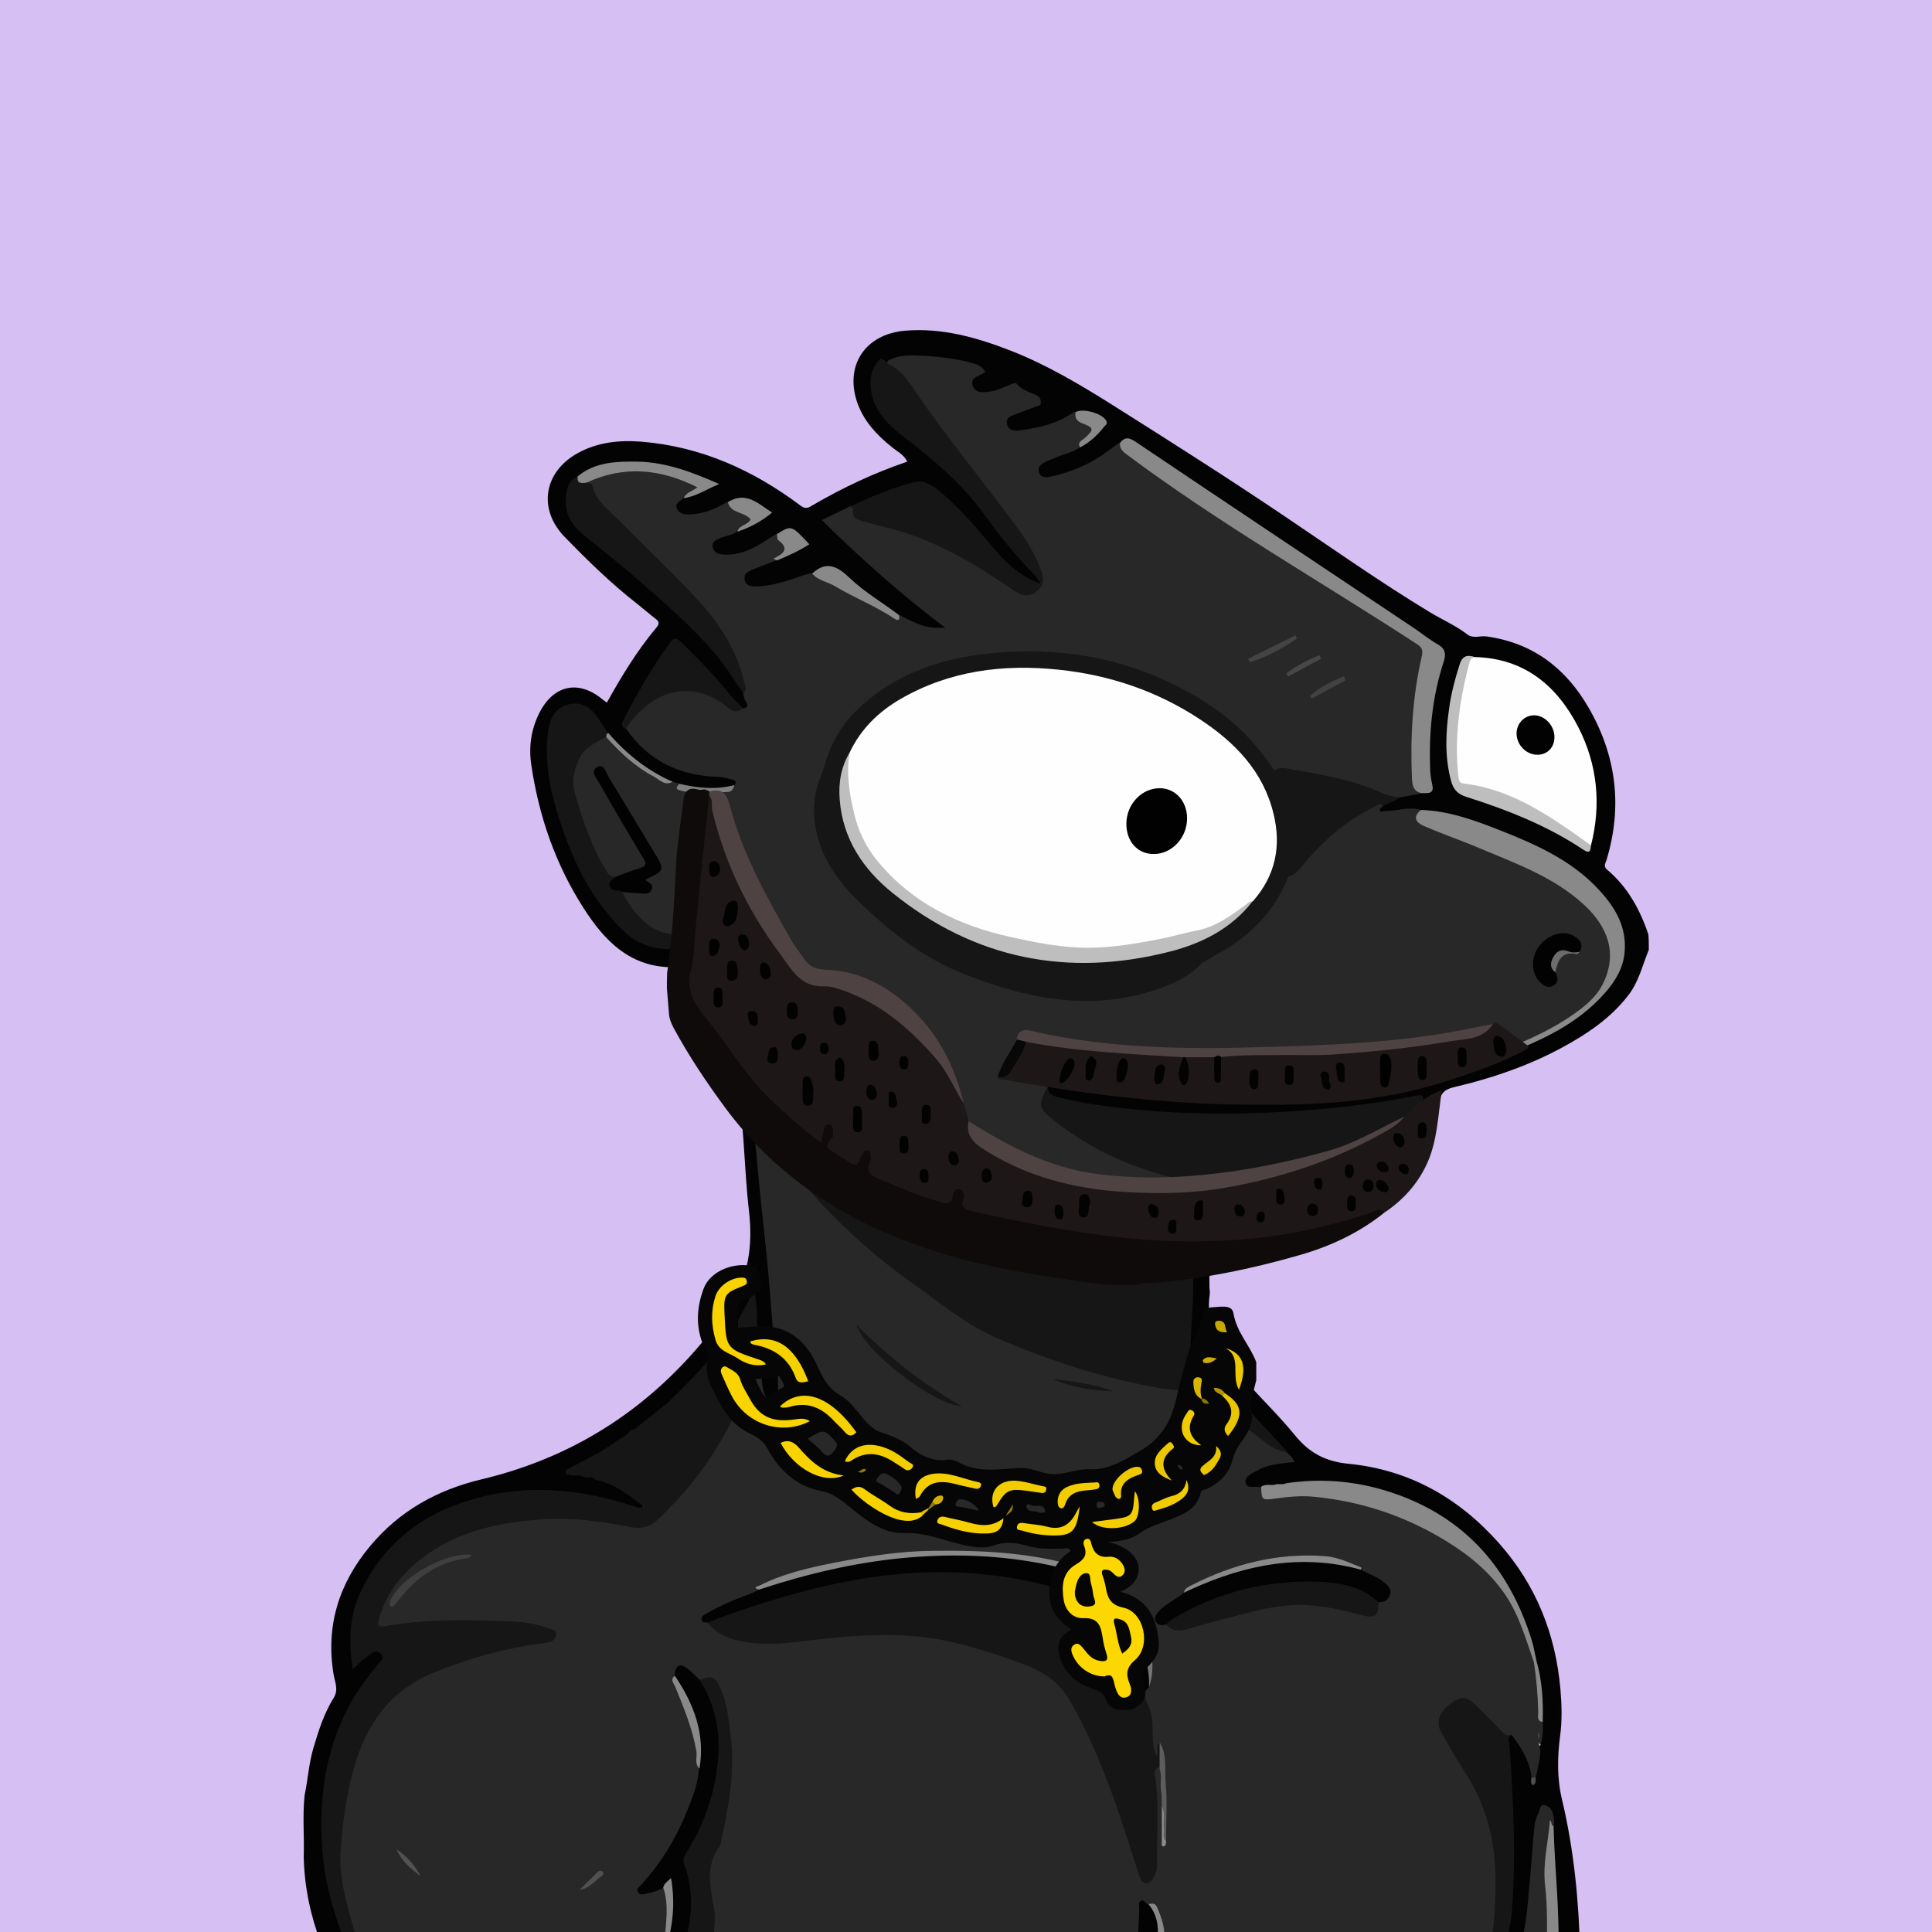 <svg width="872" height="872" viewBox="0 0 872 872" fill="none" xmlns="http://www.w3.org/2000/svg" xmlns:xlink="http://www.w3.org/1999/xlink">
<g id="alpaca">
<g id="background"><rect width="872" height="872" fill="#D5BFF3"/></g>
<svg width="872px" height="872px" viewBox="0 0 872 872" version="1.1" xmlns="http://www.w3.org/2000/svg" xmlns:xlink="http://www.w3.org/1999/xlink">
    <title>mask</title>
    <g id="mask" stroke="none" stroke-width="1" fill="none" fill-rule="evenodd">
        <path d="M299.587,882.257 C252.587,882.257 205.687,882.257 158.687,882.257 C160.787,878.757 160.287,875.257 158.887,871.557 C154.987,860.857 152.387,849.757 152.484,838.357 C152.587,827.557 153.887,816.757 156.487,806.257 C158.087,799.657 159.887,793.057 162.487,786.657 C170.587,767.157 185.687,756.157 205.287,749.957 C217.987,745.957 230.787,742.357 243.987,740.357 C244.987,740.257 245.987,740.057 246.887,739.657 C247.687,739.357 248.487,739.057 248.587,738.057 C248.687,737.057 247.887,736.557 247.087,736.357 C244.287,735.357 241.387,734.257 238.487,733.957 C220.087,732.457 201.587,731.557 183.187,734.157 C180.087,734.557 176.887,734.757 173.787,735.057 C170.287,735.457 169.087,733.457 169.987,730.457 C172.487,721.557 176.687,713.657 183.587,707.057 C198.287,693.257 216.387,687.957 235.587,685.057 C251.287,682.657 266.787,684.957 282.187,687.357 C288.187,688.257 292.787,687.657 297.587,683.157 C318.387,663.457 332.187,639.957 338.987,612.157 C339.487,610.057 339.687,607.857 341.587,606.357 C342.187,606.157 342.687,606.357 342.987,606.857 C344.387,609.657 343.287,612.957 344.487,615.857 C345.287,620.657 345.487,625.457 347.087,630.057 C347.487,631.157 347.687,632.357 349.487,633.257 C349.387,628.257 350.187,623.457 349.587,618.857 C346.087,589.657 344.687,560.357 341.287,531.157 C340.387,523.257 339.387,515.357 338.887,507.357 C338.787,506.057 338.787,504.657 338.987,503.357 C339.187,501.957 339.087,500.057 340.887,499.657 C342.287,499.357 343.287,500.557 344.187,501.557 C344.787,502.157 345.187,502.857 345.587,503.557 C353.187,519.657 363.287,533.757 375.587,546.757 C393.487,565.657 414.687,580.257 435.987,594.657 C454.487,607.257 476.087,612.957 497.187,619.257 C507.987,622.457 519.087,624.757 530.287,626.457 C533.187,626.957 536.287,627.257 537.887,630.357 C540.187,635.057 539.887,640.357 541.487,645.657 C542.687,643.257 542.187,641.157 541.987,638.957 C541.887,636.857 541.287,634.557 543.587,633.157 C549.287,634.957 553.587,639.157 558.887,641.857 C563.887,644.357 568.687,647.257 572.887,651.157 C575.287,653.357 578.787,653.257 581.387,655.057 C582.687,656.257 584.587,657.357 583.987,659.357 C583.287,661.557 580.987,661.557 578.987,661.857 C575.387,662.257 571.887,663.057 568.587,664.557 C566.987,665.357 564.987,666.257 564.787,668.157 C564.587,670.357 567.187,669.857 568.387,670.757 C568.787,671.057 569.187,671.357 569.587,671.657 C570.487,674.957 572.387,675.857 575.887,675.457 C601.287,672.357 624.587,679.157 646.687,691.157 C652.487,694.357 658.187,697.657 663.587,701.657 C680.387,714.057 688.087,731.757 693.487,750.957 C694.487,757.457 695.387,763.957 695.387,770.557 C695.387,773.057 695.287,775.557 696.787,777.657 C697.487,781.057 698.387,784.557 695.787,787.657 C693.287,786.457 695.087,784.257 694.387,782.057 C694.587,784.957 693.987,787.557 695.787,789.657 C696.487,794.157 695.487,798.357 693.487,802.457 C692.887,803.057 692.187,803.257 691.287,803.057 C688.287,798.657 687.687,792.957 684.287,788.757 C683.287,787.557 682.887,785.757 681.187,785.057 C678.987,785.057 677.487,783.757 676.087,782.257 C672.687,778.657 669.087,775.157 665.487,771.657 C661.387,767.657 658.987,767.457 655.087,770.557 C650.487,774.257 649.487,778.057 652.287,782.657 C657.387,791.057 662.187,799.557 666.787,808.257 C674.887,823.857 676.887,840.357 675.487,857.657 C674.987,863.757 675.287,869.957 674.287,876.057 C673.887,878.357 673.787,880.757 671.987,882.457 C622.387,882.457 572.787,882.457 523.187,882.457 C523.587,877.157 524.587,871.757 522.787,866.457 C521.887,863.757 521.587,860.457 517.687,860.157 C514.687,860.757 515.687,863.157 515.587,864.957 C515.487,870.857 515.787,876.857 513.187,882.357 C448.887,882.357 384.687,882.357 320.387,882.357 C318.887,880.557 319.487,878.457 319.987,876.657 C321.987,867.657 320.687,858.757 318.987,849.957 C318.287,846.157 318.387,842.757 320.387,839.457 C322.987,835.257 323.887,830.557 325.087,825.857 C329.087,809.557 329.787,793.057 327.687,776.457 C327.087,771.857 325.787,767.357 323.787,763.157 C322.287,760.057 320.187,758.457 316.687,759.257 C313.987,759.057 312.687,756.657 310.787,755.257 C307.587,752.857 306.587,753.157 305.087,757.157 C304.387,759.457 305.687,761.357 306.587,763.257 C311.587,774.357 315.187,785.857 316.187,798.057 C316.487,807.057 312.387,814.857 308.987,822.657 C304.987,831.857 299.787,840.357 293.287,848.057 C292.087,849.457 290.587,850.957 290.187,852.957 C293.887,854.257 297.087,850.257 300.487,852.657 C302.087,854.657 301.887,857.057 301.887,859.357 C301.887,865.857 301.987,872.257 301.287,878.757 C301.587,880.257 300.987,881.457 299.587,882.257 Z" id="darkgrey" fill="#282828" fill-rule="nonzero"></path>
        <path d="M744.187,428.657 C741.287,435.657 739.687,443.157 734.887,449.257 C726.787,459.757 716.087,466.857 704.587,473.057 C689.487,481.157 673.387,486.657 656.787,490.557 C652.487,491.557 650.087,492.857 649.587,498.157 C647.187,520.457 633.887,535.957 615.887,547.757 C597.887,559.557 577.787,565.957 556.487,568.757 C545.687,570.157 545.687,570.057 545.887,580.857 C545.887,582.057 546.187,583.257 545.987,584.357 C543.787,600.557 552.187,612.357 562.187,623.357 C569.687,631.657 577.687,639.457 584.687,648.057 C591.087,655.857 598.387,659.657 608.587,660.657 C635.987,663.357 658.387,675.957 676.687,696.657 C693.387,715.557 702.087,737.557 704.287,762.357 C704.887,769.257 705.087,776.457 704.187,783.257 C702.887,793.157 702.687,802.657 705.087,812.557 C710.487,835.357 712.687,858.757 713.187,882.157 C709.887,882.157 706.487,882.157 703.187,882.157 C701.987,880.857 701.687,879.257 701.687,877.557 C702.187,860.057 699.687,842.657 699.787,825.157 C699.487,822.457 700.887,818.057 697.587,817.957 C693.987,817.857 693.987,822.457 693.787,825.457 C692.587,840.457 691.587,855.557 689.487,870.457 C688.887,874.557 688.987,879.157 685.187,882.257 C683.187,882.257 681.187,882.257 679.187,882.257 C677.787,880.457 678.287,878.457 678.687,876.457 C682.687,854.057 682.187,831.457 680.787,808.857 C680.387,802.357 680.587,795.957 679.787,789.457 C679.487,787.157 679.287,784.357 682.187,782.957 C686.687,788.657 690.387,794.757 691.287,802.257 C691.987,803.557 692.587,803.557 693.187,802.257 C693.987,797.957 695.387,793.757 695.187,789.357 C694.687,788.757 694.587,788.057 695.387,787.557 C696.287,784.257 696.587,780.857 696.187,777.357 C694.787,775.657 695.187,773.557 695.187,771.657 C695.287,764.357 694.187,757.257 692.987,750.057 C688.787,734.357 682.887,719.357 672.787,706.557 C656.587,685.957 634.987,674.657 609.187,670.857 C599.487,669.457 589.987,669.957 580.387,670.857 C578.587,670.757 576.887,670.857 575.087,671.457 C572.987,671.857 570.987,672.057 568.887,671.357 C566.687,670.357 562.687,672.457 562.187,669.057 C561.787,666.057 565.487,664.857 567.787,663.557 C572.687,660.757 578.487,660.657 583.987,659.857 C583.587,657.657 582.087,656.857 580.987,655.657 C570.787,647.857 563.287,637.457 554.387,628.457 C552.187,626.257 550.287,623.657 547.687,621.557 C544.787,625.157 546.787,630.057 543.987,633.457 C542.687,637.957 544.287,642.657 543.387,647.157 C543.187,648.057 543.587,649.357 542.187,649.457 C540.887,649.557 540.687,648.257 540.587,647.457 C539.387,641.857 538.187,636.157 536.987,630.557 C535.887,627.757 535.787,624.757 535.687,621.757 C535.087,607.257 536.887,592.857 536.687,578.357 C536.587,572.357 536.587,572.757 530.487,572.757 C510.687,572.857 490.987,571.157 471.487,567.157 C446.287,561.857 422.087,553.357 399.087,541.957 C381.887,533.457 365.687,523.357 350.987,510.857 C348.887,509.057 346.687,507.157 345.187,504.757 C343.887,503.357 342.487,501.857 340.887,500.157 C338.887,506.657 340.687,512.757 341.187,518.757 C342.587,534.957 344.387,551.157 346.087,567.357 C347.787,584.157 348.587,601.157 350.687,617.957 C351.487,624.157 351.287,630.757 349.987,638.057 C343.887,631.057 343.687,623.257 343.187,615.657 C341.887,612.757 343.487,609.557 342.287,606.557 L342.287,606.557 C340.087,603.857 340.787,600.457 339.987,597.457 C340.187,592.957 339.587,588.457 339.587,585.257 C332.387,603.657 318.187,618.657 303.087,632.957 C297.587,637.257 292.187,641.657 286.787,645.957 C285.687,646.757 284.487,647.457 283.387,648.257 C278.787,651.257 274.187,654.257 269.587,657.257 C265.287,660.057 260.787,662.257 256.087,664.357 C255.187,664.657 253.587,665.857 253.287,665.257 C253.187,665.157 253.687,664.857 254.087,664.757 C254.587,664.657 255.087,664.657 255.487,664.657 C255.887,664.657 256.387,664.757 256.787,664.857 C258.487,665.457 260.387,665.257 262.187,665.457 C262.687,665.557 263.087,665.657 263.587,665.757 C265.187,666.257 266.887,666.357 268.487,666.757 C269.887,667.157 271.387,667.457 272.887,667.757 C278.587,669.457 283.187,673.057 287.987,676.357 C289.287,677.257 291.087,678.557 290.187,680.257 C289.287,681.957 287.187,681.357 285.687,680.857 C275.387,677.457 264.787,675.157 253.987,674.257 C224.887,671.857 198.287,677.957 176.987,699.457 C165.887,710.757 159.587,724.457 159.187,740.657 C159.187,741.357 159.087,741.957 159.287,742.657 C159.787,744.857 159.687,747.257 160.387,749.857 C162.887,748.157 164.887,746.157 167.487,745.157 C169.287,744.457 171.087,744.257 172.487,745.957 C173.787,747.457 173.287,749.057 172.387,750.557 C171.387,752.257 170.187,753.857 168.887,755.357 C155.287,771.157 149.687,790.057 146.887,810.157 C143.787,832.957 148.887,854.457 156.487,875.657 C157.287,877.757 158.987,879.757 157.487,882.257 C154.187,882.257 150.787,882.257 147.487,882.257 C146.087,880.957 145.587,879.157 144.987,877.457 C140.187,864.757 137.387,851.757 137.087,838.157 C137.387,828.857 136.487,819.557 137.487,810.257 C138.987,803.157 139.387,795.857 141.487,788.857 C143.787,781.057 146.287,773.257 150.587,766.357 C152.887,762.657 151.187,759.357 150.587,755.857 C146.887,733.857 152.987,714.557 167.187,697.657 C180.387,681.857 197.487,672.457 217.087,667.757 C252.487,659.357 282.687,642.257 307.787,616.057 C315.687,607.857 322.887,598.857 329.187,589.357 C337.887,576.257 339.787,562.157 338.087,546.957 C336.787,535.857 336.287,524.757 335.487,513.657 C334.687,501.457 332.887,489.957 325.187,479.557 C316.287,467.457 310.687,453.457 306.687,438.957 C306.287,437.557 306.187,436.557 304.287,436.557 C284.687,436.857 272.987,424.857 263.387,409.857 C250.687,390.057 243.187,368.357 239.787,345.157 C238.587,337.157 239.687,329.257 243.387,321.857 C249.887,308.957 261.387,306.657 272.287,315.957 C272.787,316.357 273.387,316.657 273.887,317.157 C280.487,305.257 287.487,293.757 296.187,283.357 C297.587,281.657 297.687,280.657 295.987,279.357 C293.087,277.157 290.387,274.757 287.487,272.457 C275.787,263.357 265.187,252.957 254.887,242.357 C242.687,229.857 245.387,213.057 260.687,204.557 C269.687,199.557 279.587,198.557 289.587,199.357 C316.487,201.557 340.087,212.257 361.387,228.257 C363.887,230.157 365.287,228.857 367.087,227.857 C380.487,220.057 394.487,213.457 409.487,208.357 C407.987,205.157 404.887,203.757 402.487,201.757 C395.887,196.457 390.287,190.557 387.187,182.457 C380.887,165.357 390.187,150.857 408.487,149.257 C425.287,147.857 440.987,152.357 456.387,158.357 C472.687,164.757 487.587,173.657 502.387,182.957 C528.387,199.357 554.387,215.857 579.887,233.057 C601.687,247.757 623.087,262.857 645.587,276.457 C651.087,279.757 657.087,282.357 662.287,286.357 C664.887,288.357 668.087,286.857 670.987,287.257 C691.787,290.157 706.687,301.557 716.987,319.357 C729.487,340.957 732.387,363.857 725.187,387.857 C724.787,389.257 723.487,390.957 725.287,392.457 C734.587,400.257 740.187,410.457 743.987,421.757 C744.187,423.957 744.187,426.357 744.187,428.657 Z" id="darkgrey" fill="#030303" fill-rule="nonzero"></path>
        <path d="M157.787,882.257 C151.887,867.357 146.887,852.157 145.587,836.157 C143.187,805.857 148.787,777.557 168.787,753.457 C168.987,753.157 169.287,752.957 169.387,752.657 C170.287,750.557 174.187,749.157 171.887,746.557 C169.387,743.757 167.087,746.857 165.087,748.257 C163.187,749.557 161.587,751.257 159.187,753.357 C157.287,740.957 157.587,729.357 162.787,718.457 C173.187,696.557 190.587,683.157 213.787,676.557 C238.387,669.557 262.387,672.157 286.287,679.857 C287.487,680.257 288.687,681.057 290.487,679.857 C284.687,675.557 279.187,671.057 272.387,668.857 C271.187,666.357 273.087,665.257 274.587,663.957 C280.287,658.857 287.087,655.157 293.187,650.557 C307.787,639.457 317.987,624.757 327.587,609.657 C329.287,606.957 331.087,604.457 334.187,603.157 C335.987,602.457 336.887,600.857 337.987,599.357 C338.887,598.157 339.387,596.157 341.587,596.557 C341.787,599.857 343.787,603.057 342.587,606.457 C339.387,612.157 338.687,618.657 336.787,624.757 C331.687,641.157 323.087,655.557 312.587,668.957 C307.987,674.857 302.787,680.057 297.487,685.357 C293.287,689.457 289.087,690.157 283.987,689.157 C270.987,686.557 257.687,684.757 244.587,685.757 C226.287,687.057 208.287,690.557 192.587,701.757 C182.187,709.157 174.587,718.257 171.087,730.557 C170.387,733.157 170.287,734.557 173.987,733.957 C191.387,730.857 208.987,731.057 226.587,731.657 C233.587,731.857 240.787,732.257 247.487,734.957 C248.987,735.557 251.687,735.257 250.987,738.057 C250.487,740.157 249.087,741.157 246.687,741.457 C228.987,743.557 211.887,748.357 195.487,755.057 C176.087,762.957 165.087,778.457 159.687,798.257 C156.187,810.757 154.487,823.557 153.687,836.357 C153.087,846.957 155.987,857.357 158.787,867.557 C159.487,870.157 160.287,872.657 161.387,875.057 C163.187,878.757 161.987,880.857 158.487,882.257 C158.387,882.257 158.087,882.257 157.787,882.257 Z" id="darkgrey" fill="#161616" fill-rule="nonzero"></path>
        <path d="M682.187,783.057 C680.087,784.157 681.187,785.957 681.287,787.457 C682.987,811.957 684.287,836.557 682.487,861.157 C681.987,868.257 680.287,875.257 679.187,882.257 C676.887,882.257 674.487,882.257 672.187,882.257 C674.387,871.057 674.987,859.557 674.987,848.257 C674.987,830.757 670.687,814.257 660.887,799.357 C657.087,793.557 653.687,787.457 650.287,781.457 C648.087,777.657 649.687,772.757 654.187,769.357 C659.287,765.457 661.487,765.357 665.487,769.157 C669.487,772.957 673.387,776.857 677.087,780.757 C678.587,782.357 679.787,783.857 682.187,783.057 Z" id="darkgrey" fill="#161616" fill-rule="nonzero"></path>
        <path d="M299.587,882.257 C300.287,881.357 300.787,880.457 300.587,879.257 C301.587,871.157 302.587,863.057 302.187,854.857 C302.087,852.957 302.287,850.957 299.287,852.057 C296.987,853.457 294.487,854.157 291.887,854.657 C290.487,854.957 288.687,855.557 287.887,853.857 C287.087,852.357 288.687,851.457 289.487,850.557 C298.987,840.257 305.787,828.457 310.887,815.457 C313.087,809.957 315.087,804.257 315.487,798.257 C314.287,793.957 315.487,789.457 314.787,785.057 C313.487,777.057 310.887,769.657 306.787,762.657 C305.687,760.657 303.987,758.857 304.387,756.257 C304.887,751.557 306.787,750.457 310.387,753.157 C312.287,754.557 313.887,756.457 315.687,758.157 C320.487,761.657 322.087,766.957 323.587,772.157 C328.387,789.357 324.887,805.757 318.687,821.857 C316.887,826.357 314.587,830.557 312.187,834.757 C310.387,837.857 310.287,840.757 311.287,844.257 C314.487,855.957 313.287,867.657 309.887,879.157 C309.487,880.457 308.687,881.557 307.487,882.157 C304.987,882.257 302.287,882.257 299.587,882.257 Z" id="darkgrey" fill="#030303" fill-rule="nonzero"></path>
        <path d="M307.587,882.257 C311.987,868.757 313.987,855.157 308.787,841.357 C307.887,839.057 308.987,837.557 309.987,835.857 C317.287,824.157 321.987,811.557 323.687,797.757 C325.487,783.657 323.587,770.357 315.687,758.157 C321.787,756.057 322.787,756.557 325.487,762.857 C328.287,769.157 328.787,775.857 329.687,782.657 C331.887,799.157 328.987,814.957 325.487,830.857 C325.287,831.657 325.387,832.657 324.887,833.257 C318.087,842.157 320.687,851.857 322.287,861.557 C323.387,868.557 321.687,875.357 320.487,882.257 C316.287,882.257 311.887,882.257 307.587,882.257 Z" id="darkgrey" fill="#161616" fill-rule="nonzero"></path>
        <path d="M685.187,882.257 C688.687,871.757 689.387,860.857 690.387,849.957 C691.187,841.357 691.687,832.757 692.587,824.157 C692.787,822.057 693.587,819.957 694.487,818.057 C695.087,816.757 694.987,814.257 697.187,814.757 C699.087,815.157 700.587,816.757 700.987,818.957 C701.287,820.757 701.787,822.557 701.187,824.357 C700.787,824.457 700.387,824.157 699.987,824.157 C700.487,832.657 697.787,840.957 698.787,849.357 C699.887,858.157 699.687,866.857 699.687,875.657 C699.687,877.957 699.887,880.357 698.187,882.257 C693.887,882.257 689.587,882.257 685.187,882.257 Z" id="darkgrey" fill="#282828" fill-rule="nonzero"></path>
        <path d="M698.187,882.257 C698.187,871.857 698.587,861.457 697.387,851.057 C696.187,841.157 698.787,831.457 699.587,821.557 C700.587,822.157 699.887,823.857 701.187,824.257 C701.687,843.557 704.087,862.857 703.287,882.157 C701.487,882.257 699.887,882.257 698.187,882.257 Z" id="darkgrey" fill="#898989" fill-rule="nonzero"></path>
        <path d="M513.387,882.257 C513.687,875.357 513.887,868.457 514.187,861.557 C514.287,860.357 513.487,858.757 514.887,857.957 C516.387,857.057 516.987,859.257 518.187,859.457 C519.087,859.557 519.787,859.957 520.287,860.557 C524.387,865.357 524.987,877.657 521.287,882.257 C518.687,882.257 516.087,882.257 513.387,882.257 Z" id="darkgrey" fill="#030303" fill-rule="nonzero"></path>
        <path d="M521.387,882.257 C522.787,874.257 524.187,866.357 518.287,859.357 C520.887,859.057 521.487,859.057 522.487,861.357 C525.387,868.157 527.187,875.057 523.387,882.157 C522.687,882.257 522.087,882.257 521.387,882.257 Z" id="darkgrey" fill="#898989" fill-rule="nonzero"></path>
        <path d="M345.587,504.657 C353.787,510.057 360.787,516.857 368.887,522.257 C410.287,549.857 455.587,566.057 505.087,570.357 C514.787,571.157 524.687,572.057 534.487,570.857 C537.687,570.457 538.387,571.757 538.487,574.657 C539.087,588.457 536.887,602.257 537.287,616.057 C537.387,620.857 537.287,625.657 537.287,630.557 C533.987,626.657 529.087,627.457 524.887,626.757 C498.787,622.357 473.687,614.257 449.587,603.757 C435.687,597.657 423.787,587.657 411.387,578.857 C396.687,568.457 383.287,556.657 370.987,543.557 C360.787,532.557 352.687,520.057 345.787,506.757 C345.487,506.057 345.587,505.257 345.587,504.657 Z" id="darkgrey" fill="#161616" fill-rule="nonzero"></path>
        <path d="M517.187,763.057 C515.987,766.757 518.587,769.657 519.387,772.957 C521.087,779.357 519.187,786.157 521.887,792.457 C523.187,790.657 521.187,788.057 523.387,786.457 C524.187,790.157 525.387,793.757 523.387,797.457 C519.987,798.557 521.387,801.357 521.587,803.257 C523.287,816.357 521.987,829.457 522.187,842.657 C522.187,844.057 521.587,845.657 520.887,846.957 C520.087,848.357 519.087,850.057 517.287,850.057 C515.387,849.957 514.687,848.257 514.187,846.657 C512.287,840.557 510.287,834.357 508.287,828.257 C501.587,807.357 493.887,786.957 482.987,767.757 C478.087,759.157 470.687,754.257 461.987,751.157 C447.687,745.857 433.087,741.057 417.987,739.057 C403.987,737.257 389.687,737.957 375.387,739.257 C361.587,740.557 347.787,743.657 333.887,740.657 C328.287,739.457 323.287,737.157 319.487,732.657 C319.687,730.157 321.787,730.057 323.387,729.457 C348.487,719.657 374.387,713.057 401.087,709.757 C428.687,706.357 455.687,709.057 482.387,717.257 C500.387,722.757 507.987,735.557 510.687,752.657 C511.487,756.857 511.887,761.357 517.187,763.057 Z" id="darkgrey" fill="#161616" fill-rule="nonzero"></path>
        <path d="M517.187,763.057 C512.887,764.457 510.887,762.257 510.187,758.357 C508.987,751.857 508.087,745.357 505.787,739.057 C502.087,728.857 494.987,723.057 485.287,719.557 C470.487,714.157 455.187,711.457 439.487,710.157 C399.787,707.057 362.287,716.757 325.487,729.957 C323.487,730.657 321.487,731.557 319.587,732.357 C318.487,732.257 316.987,732.557 316.687,731.157 C316.287,729.557 317.787,728.857 318.887,728.257 C324.687,724.857 330.987,722.157 337.287,719.857 C339.087,719.157 340.887,718.357 342.687,717.557 C348.687,713.357 355.687,711.957 362.587,710.057 C377.387,706.157 392.387,703.657 407.587,702.257 C428.687,700.357 449.687,700.957 470.487,704.457 C477.687,705.657 484.587,707.957 491.587,709.857 C493.287,710.357 495.187,710.857 496.187,712.657 C505.787,716.857 509.787,725.457 513.187,734.557 C518.187,742.857 519.587,751.857 518.587,761.457 C518.087,761.957 517.687,762.457 517.187,763.057 Z" id="darkgrey" fill="#030303" fill-rule="nonzero"></path>
        <path d="M622.287,723.157 C622.087,729.357 620.687,730.557 614.787,729.057 C606.487,726.857 598.087,724.857 589.587,724.457 C577.687,723.857 566.387,727.057 555.087,730.057 C549.387,731.557 543.587,732.957 537.887,734.757 C533.587,736.157 529.787,736.857 526.287,733.357 C526.487,730.557 528.787,729.557 530.687,728.457 C546.387,719.557 563.187,714.257 581.287,712.957 C591.387,712.257 601.187,712.357 610.887,715.357 C615.387,716.657 620.287,718.057 622.287,723.157 Z" id="darkgrey" fill="#161616" fill-rule="nonzero"></path>
        <path d="M622.287,723.157 C613.387,715.057 602.187,713.857 590.987,713.857 C569.387,713.757 549.187,719.057 530.487,729.957 C528.887,730.857 527.587,732.157 526.187,733.257 C524.287,733.657 522.487,733.657 521.587,731.657 C520.787,729.657 522.087,728.357 523.387,726.957 C526.487,723.557 530.887,721.857 534.387,718.857 C542.187,712.957 551.487,710.357 560.687,707.557 C572.487,703.957 584.787,703.257 597.087,703.857 C603.087,704.157 608.787,705.557 614.187,708.357 C617.487,710.457 621.487,711.457 624.487,714.057 C626.187,715.457 627.987,716.857 627.487,719.357 C626.887,722.057 624.887,723.157 622.287,723.157 Z" id="darkgrey" fill="#030303" fill-rule="nonzero"></path>
        <path d="M544.187,633.357 C543.987,628.357 544.987,623.557 547.087,618.357 C558.587,630.957 569.887,643.257 581.187,655.457 C572.687,654.657 567.987,647.257 560.787,643.857 C554.887,641.157 549.087,637.857 544.187,633.357 Z" id="darkgrey" fill="#161616" fill-rule="nonzero"></path>
        <path d="M496.187,712.657 C467.487,702.757 438.087,700.357 407.987,703.157 C385.587,705.257 363.887,710.457 342.587,717.457 C339.087,716.457 342.387,715.857 342.787,715.657 C353.387,710.257 364.787,707.657 376.387,705.357 C391.187,702.457 406.187,700.057 421.187,699.957 C445.187,699.657 469.187,700.857 492.287,708.957 C496.087,710.357 496.087,710.357 496.187,712.657 Z" id="darkgrey" fill="#898989" fill-rule="nonzero"></path>
        <path d="M434.187,634.757 C421.487,634.057 389.887,609.857 386.687,598.057 C401.287,612.757 416.787,624.857 434.187,634.757 Z" id="darkgrey" fill="#161616" fill-rule="nonzero"></path>
        <path d="M614.187,708.457 C587.587,701.157 562.487,706.057 537.987,717.157 C536.787,717.657 535.587,718.257 534.387,718.857 C534.587,717.057 536.087,716.457 537.287,715.757 C556.287,705.957 576.487,700.757 597.987,702.357 C603.787,702.757 609.087,705.357 614.387,707.457 C614.487,707.457 614.487,707.757 614.387,707.957 C614.387,708.257 614.287,708.357 614.187,708.457 Z" id="darkgrey" fill="#898989" fill-rule="nonzero"></path>
        <path d="M304.587,756.357 C313.187,769.057 318.387,782.657 315.687,798.257 C313.287,795.957 314.787,792.957 314.287,790.257 C312.487,780.057 308.587,770.657 304.687,761.157 C303.987,759.657 302.387,758.057 304.587,756.357 Z" id="darkgrey" fill="#898989" fill-rule="nonzero"></path>
        <path d="M212.987,701.757 C212.087,703.357 210.587,703.257 209.187,703.557 C196.687,705.657 187.287,712.557 179.787,722.357 C179.187,723.157 178.587,723.957 177.887,724.657 C177.387,725.157 176.687,725.457 176.187,724.757 C175.887,724.457 175.787,723.757 175.887,723.357 C178.987,713.057 200.887,700.257 212.987,701.757 Z" id="darkgrey" fill="#3F3F3F" fill-rule="nonzero"></path>
        <path d="M299.387,852.057 C299.587,850.257 300.987,849.357 302.887,847.657 C304.787,858.757 303.787,869.057 300.587,879.257 C298.787,878.357 299.987,877.057 300.087,875.857 C300.387,867.957 302.087,859.957 299.387,852.057 Z" id="darkgrey" fill="#898989" fill-rule="nonzero"></path>
        <path d="M523.387,797.357 C523.387,793.657 523.387,790.057 523.387,786.357 C526.887,791.857 525.587,798.257 526.087,804.257 C526.887,813.157 526.287,822.157 526.287,831.157 C524.087,831.057 524.987,829.357 524.887,828.357 C524.587,824.057 525.387,819.657 524.387,815.357 C524.387,813.357 524.287,811.357 524.287,809.457 C523.187,805.857 524.687,802.057 523.387,798.457 C523.387,797.957 523.387,797.657 523.387,797.357 Z" id="darkgrey" fill="#5D5D5D" fill-rule="nonzero"></path>
        <path d="M474.687,622.357 C484.087,623.457 493.487,624.557 502.487,627.957 C492.887,627.757 483.587,626.057 474.687,622.357 Z" id="darkgrey" fill="#161616" fill-rule="nonzero"></path>
        <path d="M518.587,761.357 C519.087,751.957 515.287,743.357 513.187,734.457 C518.287,737.257 519.387,742.757 519.887,747.457 C520.387,751.957 520.287,756.857 518.587,761.357 Z" id="darkgrey" fill="#757575" fill-rule="nonzero"></path>
        <path d="M693.487,749.657 C693.487,749.557 693.387,749.357 693.387,749.157 C692.687,746.257 692.287,743.357 691.387,740.457 C680.787,706.157 659.187,682.757 624.287,672.457 C609.887,668.257 595.287,667.257 580.487,669.457 C578.887,670.357 576.987,669.457 575.287,670.157 C573.287,670.457 571.087,669.657 569.187,671.057 C569.487,677.157 569.487,677.157 575.687,676.357 C581.487,675.557 587.287,674.957 593.087,675.557 C614.787,677.657 634.887,684.457 653.387,695.957 C663.587,702.257 672.687,709.857 679.587,720.057 C685.787,729.357 688.687,739.857 692.287,750.157 C693.487,757.657 694.087,765.257 694.287,772.857 C694.287,774.457 693.487,776.757 696.287,777.257 C696.587,767.957 696.087,758.757 693.487,749.657 Z" id="darkgrey" fill="#898989" fill-rule="nonzero"></path>
        <path d="M189.887,846.757 C185.387,843.557 181.287,840.057 178.987,834.757 C183.787,837.757 187.187,841.957 189.887,846.757 Z" id="darkgrey" fill="#525252" fill-rule="nonzero"></path>
        <path d="M261.587,852.957 C264.187,850.457 266.687,847.857 269.287,845.357 C269.987,844.657 270.987,843.857 271.887,844.657 C272.987,845.657 271.887,846.557 271.187,847.057 C268.087,849.157 265.887,852.457 261.587,852.957 Z" id="darkgrey" fill="#515151" fill-rule="nonzero"></path>
        <path d="M524.387,815.257 C526.087,818.557 524.887,822.057 525.287,825.457 C525.487,827.357 524.587,829.457 526.287,831.057 C526.287,832.057 526.287,833.257 525.087,833.357 C523.987,833.357 524.387,832.157 524.387,831.457 C524.387,826.057 524.387,820.657 524.387,815.257 Z" id="darkgrey" fill="#8B8B8B" fill-rule="nonzero"></path>
        <path d="M342.687,606.457 C343.787,609.357 343.387,612.457 343.587,615.557 C341.587,612.657 342.687,609.457 342.687,606.457 Z" id="darkgrey" fill="#8B8B8B" fill-rule="nonzero"></path>
        <path d="M693.087,802.257 C693.087,803.557 693.487,804.857 691.887,805.757 C690.587,804.857 691.087,803.557 691.187,802.357 C691.887,802.257 692.487,802.257 693.087,802.257 Z" id="darkgrey" fill="#4F4F4F" fill-rule="nonzero"></path>
        <path d="M488.487,489.557 C483.487,490.257 478.487,487.157 473.387,489.557 C472.687,490.857 472.987,492.457 472.387,493.857 C470.387,498.357 472.387,501.457 475.887,504.157 C488.787,514.557 503.187,521.957 518.787,527.057 C532.287,531.357 545.887,534.557 560.387,534.257 C578.087,533.957 593.987,528.357 609.287,520.257 C616.087,516.657 622.287,512.257 628.487,507.757 C629.887,506.757 631.487,504.557 633.087,505.957 C634.887,507.457 633.187,509.657 632.287,511.357 C629.387,517.057 625.587,522.057 620.787,526.257 C598.287,546.157 571.387,554.757 542.087,557.957 C527.887,559.457 513.987,556.757 499.887,556.257 C486.887,555.757 474.187,553.157 461.387,551.057 C442.887,548.057 425.987,540.757 409.687,532.057 C391.887,522.557 375.787,510.457 360.687,496.957 C348.487,486.057 342.587,471.257 338.787,455.657 C336.487,445.957 333.687,436.357 332.487,426.457 C331.787,421.157 329.487,417.257 323.587,416.857 C321.887,416.757 320.787,414.057 318.687,415.757 C318.387,416.357 317.987,417.057 317.687,417.657 C313.087,423.157 306.687,423.857 300.587,422.457 C290.587,420.157 284.687,412.357 279.787,403.957 C279.387,403.357 279.887,402.657 280.387,402.257 C283.087,400.957 285.887,401.757 288.687,402.057 C291.187,402.357 293.387,402.157 291.387,398.657 C289.687,395.657 292.487,395.257 294.087,394.557 C297.287,393.057 297.687,390.957 296.087,388.157 C288.487,375.057 280.087,362.457 272.587,349.357 C272.287,348.757 271.787,348.357 270.787,348.557 C270.287,350.657 271.487,352.257 272.387,353.957 C277.887,364.357 283.987,374.557 290.187,384.557 C293.687,390.257 293.287,391.557 286.887,393.857 C283.787,394.957 280.887,396.657 277.387,396.857 C274.787,396.857 273.587,395.057 272.487,393.157 C265.287,381.157 260.487,368.257 257.887,354.557 C256.087,345.357 262.787,336.157 273.087,332.157 C275.887,332.157 276.987,334.457 278.487,336.157 C284.387,342.657 291.187,347.657 298.987,351.557 C300.487,352.257 301.987,353.057 303.687,352.857 C304.687,353.157 305.687,353.457 306.787,353.757 C306.987,354.157 307.187,354.857 307.587,354.957 C315.687,357.157 323.687,358.457 331.587,354.357 C332.587,352.957 331.987,352.257 330.587,351.857 C328.487,351.357 326.387,350.757 324.287,350.657 C306.887,350.157 292.687,343.557 282.587,328.857 C282.087,327.157 282.987,325.857 283.887,324.757 C295.087,311.157 309.987,305.457 326.287,315.957 C329.287,317.857 332.087,319.557 335.587,319.657 C338.387,319.257 337.087,317.357 336.487,316.357 C335.687,315.157 335.687,313.857 335.487,312.657 C333.187,296.157 324.487,282.757 313.587,271.057 C300.587,257.057 286.787,243.857 273.187,230.457 C269.187,226.557 266.687,221.857 264.687,216.757 C269.587,212.857 275.687,212.257 281.487,211.557 C291.387,210.357 300.987,212.057 310.087,215.957 C311.987,216.757 314.587,217.457 314.587,219.957 C314.587,222.257 311.887,222.457 310.287,223.557 C309.787,223.957 309.087,224.157 308.587,224.657 C307.387,226.257 304.287,226.757 305.587,229.657 C306.787,232.157 309.287,232.257 311.687,232.157 C317.887,231.957 323.287,229.457 328.487,226.457 C331.187,228.657 334.287,230.157 337.387,231.757 C340.387,233.257 340.287,234.857 337.587,236.757 C335.987,237.857 333.787,237.857 332.787,239.757 C330.587,241.657 327.587,241.757 325.087,242.857 C323.187,243.657 321.187,244.457 321.687,247.057 C322.187,249.357 324.087,250.057 326.187,250.257 C331.487,250.757 336.387,249.157 340.987,246.757 C344.387,244.957 347.487,242.757 350.687,240.757 C355.987,247.357 355.987,247.357 350.787,252.757 C347.287,254.157 343.687,255.457 340.187,256.857 C338.087,257.757 335.487,258.657 336.087,261.657 C336.787,264.857 339.587,264.757 342.087,264.657 C349.087,264.357 355.687,262.057 362.287,259.757 C363.687,259.257 365.087,258.957 366.587,258.657 C378.687,263.357 389.787,270.057 401.287,276.157 C402.587,276.857 403.687,278.757 405.687,277.457 C416.287,282.957 418.487,283.557 426.687,283.357 C406.687,268.357 388.687,252.157 370.887,234.757 C375.087,232.757 379.287,230.657 383.387,228.657 C384.787,227.857 385.787,228.357 385.987,229.757 C386.587,233.357 389.387,233.957 392.187,234.557 C405.387,237.557 418.087,242.057 430.187,248.157 C439.887,252.957 448.687,259.257 457.787,265.157 C461.287,267.457 464.287,267.757 467.787,265.057 C469.787,263.557 469.987,262.257 469.387,260.057 C466.887,251.057 461.687,243.457 456.087,236.157 C439.587,214.857 423.587,193.157 407.387,171.657 C405.787,169.557 404.087,167.457 401.887,165.957 C400.787,165.257 399.587,164.357 400.887,162.757 C404.987,160.457 409.587,160.257 413.987,160.457 C421.887,160.757 429.887,161.557 437.687,163.557 C440.387,164.257 443.187,164.957 444.687,167.857 C444.387,168.057 444.187,168.257 443.887,168.457 C441.587,169.857 437.687,170.357 439.087,174.157 C440.287,177.557 443.687,177.157 446.787,176.757 C450.987,176.157 454.487,173.857 458.487,172.757 C460.687,175.757 464.087,176.757 467.287,178.157 C469.587,179.157 470.087,180.657 469.587,182.757 C465.987,184.057 462.487,185.457 458.887,186.757 C456.587,187.657 453.587,188.357 454.587,191.657 C455.487,194.657 458.387,194.557 460.887,194.157 C468.987,193.057 476.887,191.257 483.787,186.557 C484.287,186.157 484.987,186.057 485.587,185.757 C486.887,187.857 488.387,189.657 490.887,190.557 C494.387,191.857 494.087,194.057 492.087,196.657 C490.687,198.457 488.087,199.057 487.587,201.657 C484.587,204.257 480.587,204.657 477.187,206.257 C475.687,206.957 474.087,207.457 472.587,208.157 C470.487,209.157 467.987,210.257 468.987,213.257 C469.887,215.857 472.487,215.557 474.587,215.057 C483.587,212.957 491.987,209.557 499.487,203.957 C501.487,202.457 503.487,201.057 505.487,199.657 C513.587,207.657 523.487,213.257 532.487,220.057 C555.487,237.157 580.387,251.357 604.687,266.457 C616.587,273.857 627.887,282.057 639.887,289.257 C643.287,291.257 643.487,293.857 642.687,297.357 C638.687,314.857 638.287,332.557 638.487,350.457 C638.587,354.357 640.787,355.957 643.487,357.757 C639.887,358.457 636.287,359.057 632.587,359.757 C629.287,360.857 626.087,360.357 622.987,358.957 C609.587,353.157 595.487,350.457 581.187,348.357 C579.387,348.057 577.587,348.357 575.687,348.357 C573.587,348.057 572.687,346.457 571.587,344.957 C556.387,323.357 534.987,310.357 510.387,302.457 C493.187,296.957 475.387,294.157 457.287,295.157 C432.887,296.457 409.887,302.057 390.687,318.457 C381.487,326.357 376.387,336.657 372.487,347.757 C371.287,353.257 368.887,358.357 368.787,364.257 C368.587,376.757 373.087,387.257 380.787,396.657 C404.587,426.057 435.687,442.657 472.687,448.857 C494.887,452.557 516.087,449.857 535.787,438.557 C537.787,437.357 539.787,436.157 541.287,434.357 C542.887,432.857 544.687,431.657 546.587,430.657 C561.187,423.057 572.887,412.557 579.487,397.157 C579.787,396.357 580.287,395.757 580.987,395.157 C584.187,392.857 586.787,389.857 589.487,386.857 C597.987,377.257 607.587,368.957 619.287,363.357 C622.287,361.957 622.387,361.957 624.287,363.757 C623.787,364.357 622.687,364.957 622.787,365.457 C622.887,367.157 624.187,366.057 624.987,366.057 C630.487,366.157 635.887,363.857 641.387,365.557 C640.187,369.157 641.987,371.157 645.087,372.657 C650.187,375.057 655.687,376.757 660.987,378.657 C675.087,383.857 688.687,390.057 701.887,397.157 C709.887,401.457 716.787,407.257 722.187,414.557 C730.687,426.157 729.687,440.157 719.787,451.057 C712.587,458.957 703.387,463.957 693.887,468.457 C684.987,472.657 675.987,476.557 666.687,479.457 C663.887,480.357 661.087,481.557 658.187,482.157 C657.787,482.257 657.387,482.057 657.087,482.057 C657.487,482.457 658.287,482.157 658.587,482.757 C656.387,483.957 653.887,484.457 651.387,484.657 C645.987,483.757 640.987,486.057 635.887,486.957 C608.587,491.957 581.087,494.357 553.387,493.657 C537.187,493.257 520.987,491.657 504.787,490.557 C499.187,490.057 493.887,488.857 488.487,489.557 Z" id="darkgrey" fill="#282828" fill-rule="nonzero"></path>
        <path d="M318.587,415.757 C325.887,413.457 332.487,417.257 333.487,424.557 C335.087,436.357 338.187,447.857 341.087,459.457 C345.987,478.857 356.687,494.157 373.187,505.957 C385.887,514.957 398.087,524.657 411.987,531.857 C428.987,540.657 446.587,547.257 465.587,550.757 C486.187,554.557 506.987,555.657 527.687,557.257 C540.687,558.257 553.787,555.857 566.487,552.557 C582.987,548.257 598.587,542.057 612.287,531.557 C621.087,524.857 629.087,517.457 633.287,505.757 C625.287,511.857 617.687,517.257 609.587,521.657 C589.387,532.657 568.187,538.257 544.987,534.657 C519.687,530.757 496.387,521.957 475.987,505.957 C468.587,500.157 468.187,498.957 473.287,489.557 C472.387,493.057 474.287,494.357 477.287,495.157 C489.087,498.157 501.087,499.657 513.187,500.857 C535.587,502.957 557.987,503.057 580.487,501.757 C599.587,500.557 618.587,498.557 637.387,494.857 C642.887,493.757 643.087,494.057 641.487,499.557 C634.587,524.657 616.687,539.457 594.087,549.357 C572.787,558.757 550.187,561.857 526.987,561.957 C510.687,562.057 494.387,561.457 478.287,558.957 C460.387,556.257 442.987,551.057 426.087,544.457 C394.787,532.257 365.687,516.257 341.687,491.957 C326.387,476.457 318.287,457.057 313.287,436.257 C312.287,431.957 313.187,428.957 316.787,426.357 C319.687,424.357 321.187,421.457 320.787,417.757 C320.687,416.157 319.887,415.757 318.587,415.757 Z" id="darkgrey" fill="#161616" fill-rule="nonzero"></path>
        <path d="M665.487,296.557 C687.887,297.057 702.687,309.357 712.387,328.257 C720.987,345.057 722.787,363.057 718.087,381.557 C716.187,382.857 714.987,381.357 713.687,380.457 C697.887,368.257 680.987,358.357 660.887,354.957 C658.287,354.557 657.387,352.957 656.987,350.557 C654.487,333.257 657.387,316.457 661.687,299.857 C662.087,298.057 662.487,295.657 665.487,296.557 Z" id="darkgrey" fill="#FEFEFE" fill-rule="nonzero"></path>
        <path d="M400.487,164.057 C407.487,167.057 410.987,173.657 414.987,179.357 C428.087,198.157 442.487,215.857 456.187,234.157 C461.487,241.157 466.487,248.357 469.687,256.757 C471.187,260.757 471.487,264.157 467.787,266.957 C464.187,269.757 460.987,268.857 457.387,266.357 C440.887,255.157 423.987,244.757 404.487,239.257 C399.887,237.957 395.187,236.957 390.587,235.557 C387.787,234.657 383.887,234.357 385.187,229.557 C385.187,229.457 384.087,228.957 383.587,228.757 C392.887,224.257 402.387,220.257 412.387,217.657 C417.487,216.257 421.587,219.657 425.287,222.757 C434.487,230.457 441.987,239.857 449.787,248.957 C455.087,255.057 460.987,260.257 469.787,263.557 C468.487,261.657 467.887,260.357 466.887,259.457 C458.687,251.157 451.387,242.057 444.587,232.657 C434.287,218.257 420.887,207.157 406.987,196.457 C400.287,191.257 394.587,185.357 393.187,176.457 C392.287,170.857 393.287,165.957 397.487,161.857 C398.587,162.257 399.787,162.757 400.487,164.057 Z" id="darkgrey" fill="#161616" fill-rule="nonzero"></path>
        <path d="M643.487,357.957 C638.987,358.357 637.487,355.757 637.287,351.757 C636.487,333.057 637.487,314.557 641.687,296.357 C642.287,293.557 641.987,292.357 639.587,290.757 C595.887,262.257 550.487,236.457 508.587,205.157 C506.687,203.757 505.287,202.457 505.487,199.957 C507.587,197.157 509.487,197.357 512.487,199.357 C554.387,227.557 596.387,255.557 638.287,283.557 C641.887,285.957 645.187,288.757 648.987,290.857 C652.487,292.857 652.687,295.357 651.587,298.757 C646.387,314.557 644.887,330.857 645.487,347.457 C645.587,349.757 645.987,352.057 646.487,354.357 C647.087,357.057 646.087,358.057 643.487,357.957 Z" id="darkgrey" fill="#898989" fill-rule="nonzero"></path>
        <path d="M280.787,402.557 C287.287,415.557 299.887,428.357 317.587,417.657 C315.987,424.657 307.987,428.957 299.187,428.257 C286.387,427.357 279.187,418.657 272.187,409.657 C262.687,397.457 256.687,383.157 252.087,368.657 C248.187,356.157 245.487,342.857 247.487,329.357 C248.387,323.857 250.887,319.457 256.487,317.957 C262.187,316.457 266.487,319.157 269.687,323.757 C271.287,326.057 272.787,328.457 274.387,330.757 C273.987,331.357 274.287,332.257 273.487,332.657 C268.787,335.257 263.787,337.257 261.287,342.757 C258.987,347.957 257.887,352.857 259.587,358.457 C263.087,370.357 266.987,382.057 273.487,392.757 C274.487,394.457 275.387,395.857 277.587,395.657 C274.787,399.757 279.887,400.257 280.787,402.557 Z" id="darkgrey" fill="#161616" fill-rule="nonzero"></path>
        <path d="M264.687,217.857 C265.887,217.957 267.187,218.257 267.487,219.557 C268.887,225.657 273.687,229.257 277.687,233.257 C290.187,245.857 303.187,257.957 315.187,271.057 C324.987,281.657 332.687,293.857 335.987,308.257 C336.387,309.857 337.287,311.457 335.487,312.757 C331.087,306.957 327.587,300.557 322.787,295.057 C311.687,282.157 298.887,271.157 286.087,260.057 C278.687,253.657 270.987,247.557 263.387,241.457 C257.187,236.457 254.187,230.357 255.687,222.257 C256.287,218.957 257.587,216.257 260.787,214.857 C261.887,216.057 263.487,216.657 264.687,217.857 Z" id="darkgrey" fill="#161616" fill-rule="nonzero"></path>
        <path d="M666.387,478.757 C682.887,472.157 699.687,466.157 713.887,455.057 C718.387,451.557 722.087,447.657 724.387,442.057 C730.387,427.557 723.587,416.157 714.387,407.857 C700.887,395.657 683.987,389.657 667.587,382.757 C659.387,379.257 650.787,376.357 642.587,372.757 C638.287,370.857 638.087,368.357 641.287,365.557 C653.787,365.957 665.387,370.157 676.787,374.657 C693.287,381.157 709.587,388.357 721.987,401.957 C729.187,409.857 734.187,418.357 733.287,429.557 C732.687,436.957 729.087,442.757 724.487,448.057 C711.787,462.557 694.787,470.057 677.287,476.657 C674.087,477.857 670.687,478.657 667.387,479.757 C666.387,480.257 666.187,479.657 666.387,478.757 Z" id="darkgrey" fill="#898989" fill-rule="nonzero"></path>
        <path d="M575.187,347.757 C576.787,346.757 578.587,346.457 580.487,346.757 C595.287,349.457 610.087,351.657 623.887,357.957 C626.687,359.257 629.487,359.757 632.587,359.857 C629.787,361.157 627.087,362.457 624.287,363.757 C623.087,362.057 621.887,363.457 620.787,363.957 C608.487,369.857 598.287,378.357 589.487,388.757 C587.187,391.457 585.187,394.757 581.387,395.757 C579.787,393.857 580.787,391.857 581.287,390.057 C584.487,377.657 582.287,366.057 576.787,354.757 C575.787,352.557 573.887,350.557 575.187,347.757 Z" id="darkgrey" fill="#161616" fill-rule="nonzero"></path>
        <path d="M335.487,319.757 C333.287,321.157 331.387,321.757 328.987,319.757 C312.687,305.957 295.087,311.457 283.787,326.957 C283.287,327.657 282.887,328.257 282.387,328.957 C280.587,328.257 280.287,327.057 281.187,325.357 C287.587,312.957 294.387,300.957 302.687,289.657 C304.287,287.557 305.387,287.857 307.287,289.657 C314.387,296.857 321.687,303.857 327.987,311.757 C330.287,314.757 332.987,317.157 335.487,319.757 Z" id="darkgrey" fill="#161616" fill-rule="nonzero"></path>
        <path d="M665.487,296.557 C664.087,296.957 663.487,297.757 663.187,299.257 C658.687,316.157 656.287,333.257 658.287,350.757 C658.487,352.457 658.787,353.457 660.787,353.657 C678.287,355.757 692.987,364.157 707.187,373.857 C710.887,376.357 714.387,378.957 718.087,381.557 C717.887,383.757 717.687,385.557 714.687,383.557 C698.387,372.657 680.387,365.557 661.787,359.657 C657.887,358.457 655.987,356.257 654.987,352.657 C651.987,341.657 652.487,330.657 654.087,319.557 C654.987,312.957 656.687,306.557 658.687,300.257 C659.787,296.457 661.687,295.257 665.487,296.557 Z" id="darkgrey" fill="#BEBEBE" fill-rule="nonzero"></path>
        <path d="M341.587,596.457 C338.687,599.857 336.387,603.557 332.087,605.957 C328.887,607.757 327.087,612.357 324.987,615.857 C313.687,634.457 298.887,649.557 280.487,661.057 C277.387,662.957 273.787,664.757 272.587,668.757 C271.287,668.457 269.987,668.157 268.687,667.857 C267.387,665.757 265.087,667.657 263.587,666.457 L263.187,666.557 L262.787,666.457 C260.887,665.157 258.487,666.557 256.487,665.457 L256.087,665.557 L255.687,665.357 C255.087,664.657 255.087,664.057 255.687,663.357 C260.287,660.957 264.987,658.457 269.587,656.057 C273.087,658.857 269.187,660.457 268.987,663.057 C274.987,658.757 283.487,656.957 283.487,646.957 C284.187,645.957 284.987,645.157 286.287,645.157 C286.787,644.857 287.487,644.857 287.587,645.257 C289.287,650.557 291.387,648.157 293.887,645.857 C298.087,641.957 302.487,638.257 305.887,634.357 C307.087,633.857 306.387,633.557 306.287,633.857 C306.087,634.657 305.187,635.057 304.287,634.957 C302.287,634.857 301.687,633.857 302.487,631.957 C312.387,622.357 322.087,612.557 329.787,601.057 C333.587,595.257 336.987,589.257 340.287,582.057 C341.387,587.657 341.887,592.057 341.587,596.457 Z" id="darkgrey" fill="#161616" fill-rule="nonzero"></path>
        <path d="M488.487,489.557 C492.587,487.657 496.987,488.557 501.087,488.857 C529.187,490.957 557.287,494.057 585.487,492.257 C605.587,490.957 625.687,488.557 645.387,484.157 C647.287,483.757 649.487,482.357 651.287,484.557 C608.887,494.857 565.987,496.657 522.687,493.057 C511.187,492.157 499.787,490.757 488.487,489.557 Z" id="darkgrey" fill="#898989" fill-rule="nonzero"></path>
        <path d="M264.687,217.857 C262.387,218.157 260.187,218.357 260.787,214.957 C268.687,208.457 278.187,208.257 287.587,208.357 C300.387,208.557 312.187,212.957 324.587,218.457 C318.787,220.857 314.287,224.057 308.587,224.857 C309.587,222.357 312.287,221.757 314.787,219.957 C297.887,211.457 281.487,210.057 264.687,217.857 Z" id="darkgrey" fill="#898989" fill-rule="nonzero"></path>
        <path d="M405.687,277.557 C406.387,279.957 405.387,280.357 403.587,279.157 C395.187,273.557 385.687,269.857 376.987,264.657 C373.587,262.557 369.287,262.157 366.587,258.857 C373.087,252.757 378.287,255.857 383.487,260.857 C390.187,267.257 398.287,271.957 405.687,277.557 Z" id="darkgrey" fill="#898989" fill-rule="nonzero"></path>
        <path d="M302.487,632.157 C304.387,634.757 304.387,634.757 309.587,631.657 C306.687,634.957 303.887,638.457 300.787,641.557 C298.087,644.257 295.187,646.657 292.287,649.157 C289.587,651.457 287.287,652.457 287.487,647.257 C287.487,646.357 286.987,645.757 286.187,645.257 C291.687,640.857 297.087,636.557 302.487,632.157 Z" id="darkgrey" fill="#161616" fill-rule="nonzero"></path>
        <path d="M332.787,239.957 C333.687,236.857 337.487,237.057 338.787,234.457 C336.087,230.857 329.887,231.957 328.487,226.657 C336.687,221.557 342.187,227.257 348.487,231.357 C343.587,235.357 338.487,238.157 332.787,239.957 Z" id="darkgrey" fill="#898989" fill-rule="nonzero"></path>
        <path d="M283.487,647.057 C285.987,653.457 282.687,656.657 277.387,659.157 C274.987,660.357 273.087,662.557 270.887,664.257 C269.387,665.357 267.887,665.457 266.587,663.757 C264.887,661.357 267.487,661.657 268.387,660.957 C269.887,659.657 270.687,658.157 269.587,656.157 C274.187,653.157 278.887,650.157 283.487,647.057 Z" id="darkgrey" fill="#161616" fill-rule="nonzero"></path>
        <path d="M350.687,252.957 C350.487,252.457 347.987,252.657 350.187,251.557 C354.587,249.357 355.687,247.057 351.187,243.757 C350.687,243.357 350.887,241.957 350.687,241.057 C357.187,236.957 357.187,236.957 365.287,245.657 C360.687,248.657 355.687,250.857 350.687,252.957 Z" id="darkgrey" fill="#898989" fill-rule="nonzero"></path>
        <path d="M487.487,201.957 C486.087,199.357 488.487,198.757 489.787,197.557 C493.787,193.857 493.787,193.057 488.687,191.157 C485.987,190.157 484.987,188.657 485.487,185.957 C489.187,184.157 497.687,186.657 499.387,190.057 C499.987,191.357 498.987,191.857 498.387,192.557 C495.387,196.357 491.887,199.657 487.487,201.957 Z" id="darkgrey" fill="#898989" fill-rule="nonzero"></path>
        <path d="M331.387,354.357 C331.187,356.057 330.087,357.357 328.587,357.457 C321.387,357.657 314.087,358.657 306.987,356.757 C304.187,356.057 305.787,354.857 306.587,353.757 C314.787,355.657 323.087,356.557 331.387,354.357 Z" id="darkgrey" fill="#7E7E7E" fill-rule="nonzero"></path>
        <path d="M273.687,332.757 C273.687,332.057 273.587,331.157 274.587,330.857 C282.687,340.257 292.187,347.857 303.587,352.857 C300.087,354.857 297.687,351.957 295.187,350.557 C286.787,346.157 279.987,339.757 273.687,332.757 Z" id="darkgrey" fill="#898989" fill-rule="nonzero"></path>
        <path d="M666.387,478.757 C666.687,479.057 667.087,479.357 667.387,479.757 C664.587,481.457 661.387,481.957 658.387,482.757 C657.687,482.657 657.087,482.557 655.287,482.357 C659.687,480.957 662.987,479.857 666.387,478.757 Z" id="darkgrey" fill="#898989" fill-rule="nonzero"></path>
        <path d="M575.187,347.757 C579.887,357.657 584.487,367.557 584.087,379.057 C583.887,384.757 582.587,390.257 581.387,395.757 C574.987,412.357 562.887,423.657 547.487,431.757 C545.787,432.657 544.087,433.757 542.387,434.757 C533.287,440.657 522.887,442.357 512.487,443.857 C484.487,447.757 457.387,443.857 431.287,432.957 C411.887,424.857 395.187,412.957 382.487,396.057 C374.787,385.657 370.587,373.857 369.287,360.957 C368.787,356.357 370.687,352.257 371.487,347.857 C374.087,337.757 378.587,328.557 385.987,321.257 C401.487,305.857 420.787,298.257 442.087,295.457 C479.387,290.657 514.287,297.457 545.987,318.257 C557.787,325.957 567.387,335.957 575.187,347.757 Z" id="darkgrey" fill="#161616" fill-rule="nonzero"></path>
        <path d="M371.587,347.757 C367.687,378.557 382.387,400.557 406.087,416.957 C445.687,444.257 489.087,450.757 535.287,436.957 C537.687,436.257 539.687,434.657 542.387,434.757 C535.987,441.757 527.287,444.957 518.687,447.657 C489.787,456.357 462.087,450.257 434.987,439.557 C417.487,432.657 402.887,421.457 389.587,408.857 C379.487,399.357 370.787,388.257 368.187,373.857 C366.487,364.757 367.587,356.057 371.587,347.757 Z" id="darkgrey" fill="#161616" fill-rule="nonzero"></path>
        <path d="M280.787,402.557 C280.387,402.357 279.887,402.057 279.487,402.057 C277.687,401.957 275.787,401.857 275.187,399.857 C274.487,397.557 276.687,396.957 277.787,395.757 C281.387,394.457 284.887,392.957 288.587,391.957 C291.787,391.057 291.887,389.857 290.187,387.057 C283.487,375.957 276.887,364.757 270.487,353.457 C269.287,351.257 266.087,348.057 269.587,346.157 C272.587,344.557 273.487,348.757 274.787,350.857 C281.687,362.057 288.387,373.357 295.187,384.557 C300.187,392.857 300.187,392.857 291.287,396.957 C292.187,398.457 295.187,398.757 294.187,401.357 C293.087,404.057 290.687,403.357 288.587,403.157 C286.087,403.057 283.387,402.857 280.787,402.557 Z" id="darkgrey" fill="#020202" fill-rule="nonzero"></path>
        <path d="M701.987,438.857 C703.287,441.157 703.587,443.357 701.087,444.857 C698.887,446.257 696.887,444.957 695.287,443.457 C691.187,439.757 690.787,432.457 694.387,427.457 C698.287,421.957 705.087,419.657 709.987,422.257 C712.787,423.757 714.887,425.857 713.087,429.457 C711.987,430.657 710.587,430.057 709.387,430.057 C702.487,429.957 700.787,431.857 701.987,438.857 Z" id="darkgrey" fill="#020202" fill-rule="nonzero"></path>
        <path d="M362.187,466.657 C355.087,459.457 347.187,452.957 342.587,443.657 C342.987,443.357 343.287,443.057 343.687,442.757 C350.287,450.357 356.987,457.957 363.587,465.557 C363.187,465.857 362.687,466.257 362.187,466.657 Z" id="darkgrey" fill="#3F3F3F" fill-rule="nonzero"></path>
        <path d="M359.387,446.957 C352.787,440.457 348.187,433.857 344.187,426.757 C343.587,425.657 342.887,423.957 344.387,423.257 C345.687,422.557 346.187,424.257 346.787,425.157 C350.287,430.357 353.887,435.557 357.387,440.757 C358.387,442.257 359.587,443.657 359.387,446.957 Z" id="darkgrey" fill="#393939" fill-rule="nonzero"></path>
        <path d="M585.387,288.157 C578.787,292.757 571.787,296.557 564.087,298.857 C563.787,298.357 563.587,297.857 563.287,297.357 C570.387,293.857 577.587,290.257 584.687,286.757 C584.887,287.157 585.087,287.657 585.387,288.157 Z" id="darkgrey" fill="#444444" fill-rule="nonzero"></path>
        <path d="M607.287,307.057 C602.187,309.857 597.087,312.657 591.987,315.357 C591.787,314.957 591.587,314.557 591.287,314.157 C595.687,309.957 601.087,307.457 606.587,305.257 C606.787,305.957 607.087,306.457 607.287,307.057 Z" id="darkgrey" fill="#424242" fill-rule="nonzero"></path>
        <path d="M596.187,297.357 C591.287,300.057 586.287,302.657 581.387,305.357 C581.087,304.857 580.887,304.357 580.587,303.857 C585.287,300.557 590.187,297.657 595.587,295.757 C595.787,296.257 595.987,296.757 596.187,297.357 Z" id="darkgrey" fill="#474747" fill-rule="nonzero"></path>
        <path d="M701.987,438.857 C699.087,436.657 699.887,433.957 701.387,431.457 C702.787,429.157 704.987,428.257 707.787,429.357 C709.587,430.057 711.287,429.957 713.087,429.557 C712.587,429.957 711.987,430.757 711.687,430.657 C704.787,429.157 703.087,433.557 701.987,438.857 Z" id="darkgrey" fill="#6D6D6D" fill-rule="nonzero"></path>
        <path d="M701.587,332.457 C701.687,337.157 698.587,340.557 694.087,340.657 C688.987,340.757 684.587,336.357 684.487,331.157 C684.487,326.657 687.787,323.057 692.087,322.857 C696.987,322.657 701.487,327.257 701.587,332.457 Z" id="darkgrey" fill="#020202" fill-rule="nonzero"></path>
        <path d="M383.487,339.657 C388.487,329.057 396.487,321.257 406.487,315.457 C428.687,302.657 452.787,299.657 477.787,302.257 C500.787,304.657 522.187,311.857 541.587,324.657 C557.387,335.057 570.187,348.157 574.787,367.257 C578.387,381.857 575.687,395.257 565.487,406.757 C563.287,407.757 561.987,409.757 560.187,411.257 C554.287,415.957 547.887,419.657 540.387,421.457 C523.087,425.657 505.687,430.157 487.787,428.957 C459.987,427.057 432.987,421.557 410.187,404.057 C399.787,396.057 390.187,386.757 385.987,373.657 C382.487,362.557 379.087,351.357 383.487,339.657 Z" id="darkgrey" fill="#FEFEFE" fill-rule="nonzero"></path>
        <path d="M383.487,339.657 C381.887,348.757 383.287,357.657 385.387,366.657 C387.287,375.157 390.987,382.557 396.487,389.157 C411.987,407.657 432.387,417.557 455.487,422.757 C467.487,425.457 479.487,427.857 491.787,427.757 C502.487,427.657 512.887,425.857 523.287,423.857 C528.987,422.757 534.487,421.057 540.187,419.957 C548.687,418.357 555.287,413.457 561.987,408.557 C563.087,407.757 563.887,406.657 565.387,406.757 C555.887,419.057 542.587,425.757 528.187,429.457 C482.187,441.257 439.987,432.957 402.887,403.057 C389.587,392.357 380.287,378.557 378.987,360.757 C378.387,353.357 379.587,346.157 383.487,339.657 Z" id="darkgrey" fill="#BEBEBE" fill-rule="nonzero"></path>
        <path d="M508.387,371.657 C508.487,362.857 515.387,355.657 523.587,355.757 C530.587,355.857 535.787,361.657 535.787,369.357 C535.787,378.157 528.887,385.457 520.787,385.457 C513.487,385.557 508.287,379.757 508.387,371.657 Z" id="darkgrey" fill="#010101" fill-rule="nonzero"></path>
    </g>
</svg>
<svg width="872px" height="872px" viewBox="0 0 872 872" version="1.1" xmlns="http://www.w3.org/2000/svg" xmlns:xlink="http://www.w3.org/1999/xlink">
    <title>mask</title>
    <g id="mask" stroke="none" stroke-width="1" fill="none" fill-rule="evenodd"></g>
</svg>
<svg width="872px" height="872px" viewBox="0 0 872 872" version="1.1" xmlns="http://www.w3.org/2000/svg" xmlns:xlink="http://www.w3.org/1999/xlink">
    <title>mask</title>
    <g id="mask" stroke="none" stroke-width="1" fill="none" fill-rule="evenodd">
        <path d="M567.011,622.935 C567.011,620.235 567.011,617.535 567.011,614.835 C564.211,607.235 558.111,601.335 556.711,592.735 C556.011,588.535 550.611,589.935 547.111,590.035 C544.511,590.135 542.311,591.635 542.211,594.235 C542.111,598.135 540.511,601.035 538.811,604.435 C536.311,609.535 534.911,615.535 533.411,621.135 C531.711,626.935 530.911,632.935 528.611,638.835 C525.711,646.135 520.311,651.635 514.811,654.735 C508.111,658.535 500.811,663.535 492.011,663.135 C485.111,662.835 478.611,666.735 471.511,664.835 C467.811,663.835 464.211,662.435 460.411,662.535 C451.811,662.935 443.211,664.735 434.711,661.035 C432.511,660.035 430.311,658.435 427.711,658.835 C420.911,659.835 415.511,657.035 410.611,652.835 C406.711,649.535 402.011,647.935 397.311,646.335 C395.111,645.635 393.611,644.335 392.011,642.835 C387.611,638.535 384.611,632.835 379.211,629.735 C374.411,626.935 371.911,623.035 369.711,618.235 C366.511,610.935 362.411,604.235 354.411,600.635 C347.511,597.535 340.511,598.935 333.111,599.235 C333.111,596.235 333.211,593.235 333.111,590.235 C333.011,588.035 333.911,587.235 336.011,586.535 C343.911,584.035 345.411,579.235 341.111,571.835 C331.811,569.035 320.611,573.535 317.611,581.535 C314.011,591.135 313.911,600.635 318.711,609.935 C319.211,610.935 320.211,612.335 319.911,613.035 C317.511,618.835 320.011,623.835 322.411,628.635 C326.011,635.835 329.911,642.735 337.511,646.535 C341.211,648.335 344.211,649.735 346.611,654.235 C351.611,663.435 359.711,670.935 370.511,672.935 C376.211,674.035 379.711,677.135 383.711,680.335 C390.911,686.135 398.511,692.235 407.911,691.935 C417.011,691.535 424.911,694.935 433.311,696.935 C438.411,698.135 443.811,699.235 448.511,697.535 C454.111,695.535 459.011,696.335 464.211,697.835 C469.411,699.335 474.711,699.035 480.011,698.935 C481.011,698.935 482.311,698.135 483.211,700.035 C477.011,704.235 473.811,710.035 473.611,717.835 C473.311,725.735 476.811,731.235 483.611,735.535 C478.111,738.135 476.811,742.335 478.111,747.035 C479.911,753.735 484.311,758.735 490.811,761.335 C494.411,762.735 498.211,763.135 499.511,767.835 C500.111,769.935 502.411,771.435 504.911,771.735 C506.611,771.735 508.311,771.735 510.011,771.735 C516.011,770.035 518.211,765.935 516.111,759.535 C515.211,756.735 515.411,754.835 517.711,752.635 C520.811,749.635 523.411,746.235 523.011,741.335 C522.111,730.135 517.911,721.535 505.711,718.435 C511.611,715.835 514.211,712.235 513.911,707.535 C513.611,702.435 508.311,697.835 500.111,695.935 C505.611,695.735 510.611,694.835 514.511,691.935 C518.811,688.835 523.711,687.635 528.411,685.735 C534.311,683.435 540.211,681.035 541.911,673.835 C542.311,672.335 543.611,672.435 544.611,672.035 C550.411,669.435 554.711,665.035 556.211,659.135 C557.211,655.235 559.111,652.235 561.311,649.335 C563.911,645.835 565.511,641.835 564.911,637.735 C564.311,632.535 565.811,627.835 567.011,622.935 Z M351.611,627.135 C349.611,628.335 347.511,629.135 345.911,631.135 C343.611,628.635 342.411,625.835 341.011,622.435 C344.111,622.035 346.911,622.235 349.211,621.335 C352.311,620.135 352.311,622.435 353.311,623.935 C354.711,626.235 352.711,626.535 351.611,627.135 Z M376.811,654.435 C374.811,657.135 373.311,658.235 370.711,654.935 C369.111,652.935 366.811,651.435 364.511,649.335 C372.011,644.935 372.011,645.035 376.811,650.335 C378.211,651.935 377.911,652.835 376.811,654.435 Z M405.811,674.235 C404.911,675.035 404.111,673.835 403.411,673.335 C401.411,672.135 399.511,670.935 397.511,669.735 C396.711,669.235 395.211,668.935 395.611,667.935 C396.011,666.835 397.011,665.635 398.111,665.035 C399.811,664.035 406.911,669.135 407.011,671.735 C406.711,672.235 406.511,673.535 405.811,674.235 Z M433.011,680.035 C432.411,679.935 431.111,680.135 431.311,678.935 C431.411,678.235 431.911,677.235 432.511,676.935 C434.711,675.735 440.811,678.935 441.711,681.835 C438.711,681.135 435.911,680.635 433.011,680.035 Z M469.411,682.935 C467.611,681.335 464.311,683.235 463.311,680.235 C462.911,678.935 464.311,678.635 465.211,679.235 C467.211,680.635 471.011,678.035 471.711,681.935 C472.111,683.335 470.311,682.335 469.411,682.935 Z M496.711,680.535 C495.411,680.835 494.911,680.335 494.911,679.335 C494.811,677.935 495.711,677.735 496.811,677.835 C497.711,677.835 498.611,678.335 498.611,679.135 C498.611,680.335 497.311,680.335 496.711,680.535 Z M533.511,663.335 C532.311,663.235 531.711,662.435 531.511,661.335 C531.511,661.335 532.111,661.035 532.311,661.135 C533.011,661.635 534.011,662.035 533.511,663.335 Z" id="goldenchain" fill="#060606" fill-rule="nonzero"></path>
        <path d="M498.611,756.635 C492.211,756.735 486.311,752.535 484.011,746.635 C483.311,744.935 483.211,743.235 485.011,742.235 C486.711,741.235 487.711,742.635 488.711,743.735 C490.711,746.135 492.411,748.835 495.911,749.535 C498.811,750.135 500.611,749.835 499.311,746.135 C498.611,743.935 498.011,741.635 497.711,739.335 C496.911,734.235 496.011,730.035 488.911,730.335 C484.411,730.535 480.911,727.035 480.111,722.235 C479.111,716.035 479.411,709.835 485.411,706.235 C489.111,704.035 491.011,702.035 489.311,697.735 C488.811,696.535 488.911,694.835 490.611,694.535 C492.111,694.335 492.311,695.835 492.611,696.935 C493.711,700.835 495.811,703.135 500.411,702.635 C503.211,702.335 505.511,703.935 506.911,706.435 C507.811,708.035 508.011,709.635 506.611,711.035 C505.211,712.335 503.911,711.535 502.711,710.335 C502.011,709.635 501.211,708.835 500.311,708.635 C498.211,708.135 496.511,708.335 497.711,711.335 C498.311,713.035 498.811,714.835 499.111,716.635 C499.911,721.335 501.311,724.435 507.111,725.635 C516.411,727.635 519.711,742.835 512.311,749.235 C508.311,752.635 508.111,755.635 509.811,759.835 C510.111,760.635 510.411,761.435 510.511,762.235 C510.611,763.835 510.411,765.235 508.711,765.935 C506.811,766.735 505.411,765.935 504.511,764.335 C503.811,763.035 503.311,761.535 503.011,760.135 C502.411,757.435 501.911,755.035 498.611,756.635 Z" id="goldenchain" fill="#FDD700" fill-rule="nonzero"></path>
        <path d="M345.711,615.835 C340.711,616.935 336.711,615.635 332.711,612.935 C329.111,610.535 324.411,609.935 322.911,604.635 C321.011,598.035 320.811,591.535 322.911,585.035 C324.411,580.335 329.911,576.635 334.811,576.635 C335.911,576.635 336.711,576.735 337.011,578.035 C337.411,579.535 336.511,579.935 335.311,580.435 C327.011,583.635 326.611,584.335 327.011,593.135 C327.711,608.735 327.711,608.735 342.511,613.635 C343.511,614.035 344.711,614.235 345.711,615.835 Z" id="goldenchain" fill="#F9D300" fill-rule="nonzero"></path>
        <path d="M365.511,641.435 C352.911,648.035 337.111,643.035 330.311,630.135 C328.611,626.935 327.211,623.535 325.711,620.235 C325.211,619.135 325.111,617.935 326.211,617.035 C327.211,616.235 328.111,617.135 328.911,617.535 C331.211,618.835 333.411,619.935 334.211,622.935 C335.011,625.735 336.811,628.335 338.211,630.935 C342.411,639.035 348.011,641.835 357.211,640.835 C359.911,640.635 362.711,639.535 365.511,641.435 Z" id="goldenchain" fill="#F9D400" fill-rule="nonzero"></path>
        <path d="M352.011,634.835 C359.811,627.035 372.511,627.035 386.511,646.435 C384.711,648.435 383.011,648.435 381.211,646.235 C379.711,644.435 377.911,642.935 376.311,641.235 C370.811,635.235 364.311,632.535 356.211,635.035 C355.311,635.335 354.211,635.335 353.211,635.335 C352.811,635.335 352.411,635.035 352.011,634.835 Z" id="goldenchain" fill="#F6D100" fill-rule="nonzero"></path>
        <path d="M416.211,684.235 C412.911,686.935 409.211,686.735 405.411,685.835 C398.511,684.035 389.611,678.235 384.311,672.335 C386.411,670.835 388.211,670.535 390.511,672.335 C393.911,674.935 397.811,676.835 401.311,679.435 C405.811,682.735 410.611,683.535 415.911,682.535 C416.411,682.935 416.511,683.535 416.211,684.235 Z" id="goldenchain" fill="#F8D200" fill-rule="nonzero"></path>
        <path d="M338.611,605.435 C350.311,601.935 359.011,607.835 364.811,623.435 C362.511,623.935 360.111,624.735 359.111,621.835 C355.911,612.935 349.211,608.535 340.311,606.935 C339.611,606.735 338.711,606.535 338.611,605.435 Z" id="goldenchain" fill="#F6D100" fill-rule="nonzero"></path>
        <path d="M352.311,651.235 C355.611,649.635 358.111,650.635 360.511,653.335 C365.711,659.335 371.411,664.935 380.811,665.935 C371.511,670.135 358.311,662.735 352.311,651.235 Z" id="goldenchain" fill="#F8D300" fill-rule="nonzero"></path>
        <path d="M381.311,659.435 C385.511,650.535 394.611,650.635 403.011,655.035 C405.611,656.435 408.011,658.335 410.411,660.035 C411.111,660.535 413.011,660.935 411.711,662.535 C410.811,663.535 409.711,664.135 408.211,663.035 C406.811,661.935 405.111,661.035 403.611,660.035 C397.611,656.035 391.511,654.735 385.011,658.735 C383.911,659.535 382.711,660.335 381.311,659.435 Z" id="goldenchain" fill="#F3CE00" fill-rule="nonzero"></path>
        <path d="M413.411,676.535 C412.111,669.935 415.011,665.935 421.611,665.135 C428.611,664.335 434.911,667.635 441.511,668.935 C442.411,669.135 443.111,669.635 442.711,670.635 C442.311,671.735 441.511,672.135 440.411,671.935 C437.511,671.235 434.611,670.735 431.711,669.935 C424.911,668.135 418.811,668.135 415.111,675.435 C414.711,675.935 414.011,676.135 413.411,676.535 Z" id="goldenchain" fill="#F4CE00" fill-rule="nonzero"></path>
        <path d="M452.911,685.235 C452.411,690.935 449.311,691.935 445.611,692.135 C438.511,692.435 431.811,690.635 425.211,688.135 C424.311,687.735 422.511,687.935 423.111,686.135 C423.611,684.835 424.711,684.235 426.411,684.635 C429.911,685.535 433.611,686.135 437.111,687.135 C442.311,688.635 447.511,689.435 452.911,685.235 Z" id="goldenchain" fill="#F6D000" fill-rule="nonzero"></path>
        <path d="M487.311,679.935 C486.111,691.235 483.811,693.135 475.511,693.035 C470.611,693.035 465.911,692.235 461.311,690.835 C460.311,690.535 458.611,690.735 459.011,689.035 C459.311,687.535 460.411,687.135 462.111,687.435 C465.511,688.035 469.111,688.135 472.411,689.035 C478.911,690.835 482.911,688.235 485.711,682.735 C486.211,681.835 486.711,680.835 487.311,679.935 Z" id="goldenchain" fill="#F6D000" fill-rule="nonzero"></path>
        <path d="M448.411,680.235 C446.111,672.835 451.211,667.335 459.611,668.435 C463.211,668.835 466.711,669.935 470.311,670.735 C471.211,670.935 472.511,670.735 472.211,672.335 C472.011,673.435 471.311,674.035 470.111,673.835 C467.811,673.535 465.511,673.135 463.211,672.835 C455.511,671.835 454.011,672.535 450.011,679.335 C449.611,679.835 449.311,680.435 448.411,680.235 Z" id="goldenchain" fill="#F0CC00" fill-rule="nonzero"></path>
        <path d="M492.911,686.935 C496.711,686.435 500.311,686.035 503.811,685.535 C510.411,684.635 511.311,683.735 511.811,677.235 C511.911,675.935 512.011,674.635 512.211,673.135 C514.711,675.835 514.511,684.235 512.211,686.435 C507.911,690.535 497.011,690.935 492.911,686.935 Z" id="goldenchain" fill="#F3CD00" fill-rule="nonzero"></path>
        <path d="M493.311,669.135 C494.111,669.335 495.911,668.235 496.211,670.235 C496.511,672.135 494.711,672.135 493.511,672.335 C491.711,672.635 489.911,672.635 488.111,672.935 C484.911,673.535 482.211,674.935 481.011,678.335 C480.611,679.435 480.111,681.335 478.511,680.635 C477.411,680.135 477.311,678.335 477.411,677.035 C477.911,672.135 481.711,670.735 485.611,669.835 C488.011,669.335 490.511,669.335 493.311,669.135 Z" id="goldenchain" fill="#F2CD00" fill-rule="nonzero"></path>
        <path d="M502.111,672.335 C501.911,667.535 510.711,660.735 514.411,662.235 C514.911,662.435 515.311,663.235 515.511,663.835 C515.811,665.235 514.511,665.435 513.711,665.735 C509.211,667.335 505.411,669.335 506.011,675.135 C506.111,675.735 505.711,676.635 504.911,676.535 C504.411,676.435 503.711,675.935 503.411,675.435 C502.811,674.235 502.411,673.035 502.111,672.335 Z" id="goldenchain" fill="#EDC900" fill-rule="nonzero"></path>
        <path d="M552.811,628.835 C560.211,633.635 562.311,638.235 554.311,648.135 C552.711,646.535 552.111,644.835 553.511,642.935 C557.311,637.935 555.911,633.835 551.711,630.035 C551.511,628.935 551.911,628.635 552.811,628.835 Z" id="goldenchain" fill="#EAC600" fill-rule="nonzero"></path>
        <path d="M535.511,668.035 C537.311,671.935 536.011,674.635 533.011,676.835 C529.911,679.135 526.311,680.435 522.611,681.435 C521.711,681.635 520.311,682.635 519.911,680.735 C519.611,679.335 520.411,678.535 521.611,678.135 C523.911,677.235 526.111,675.935 528.511,675.335 C532.611,674.435 534.911,672.235 535.511,668.035 Z" id="goldenchain" fill="#F0CC00" fill-rule="nonzero"></path>
        <path d="M528.911,668.235 C524.711,666.635 521.311,664.735 521.211,660.435 C521.111,656.435 524.311,654.035 527.011,651.535 C527.611,650.935 528.411,650.535 529.111,651.535 C529.511,652.235 530.311,653.035 529.511,653.735 C523.711,658.135 523.711,662.935 528.911,668.235 Z" id="goldenchain" fill="#ECC800" fill-rule="nonzero"></path>
        <path d="M559.211,627.235 C555.411,620.635 560.711,612.435 553.011,608.435 C561.111,610.735 563.211,616.735 559.211,627.235 Z" id="goldenchain" fill="#ECC800" fill-rule="nonzero"></path>
        <path d="M542.211,652.335 C534.311,652.435 530.611,644.635 535.711,637.735 C536.311,636.935 536.611,635.835 537.911,636.535 C539.011,637.135 539.411,637.935 538.811,638.935 C535.411,644.435 537.011,648.735 542.211,652.335 Z" id="goldenchain" fill="#F0CB00" fill-rule="nonzero"></path>
        <path d="M548.911,652.635 C552.811,656.135 550.311,658.335 549.211,660.435 C547.911,662.835 546.011,664.635 543.511,665.735 C543.311,665.835 542.611,665.035 542.211,664.535 C541.111,663.035 542.311,662.035 543.311,661.235 C545.911,659.035 549.411,657.535 548.911,652.635 Z" id="goldenchain" fill="#EAC600" fill-rule="nonzero"></path>
        <path d="M542.311,631.435 C539.011,629.835 538.711,626.735 538.611,623.635 C538.611,622.435 539.411,621.535 540.811,621.635 C542.411,621.735 542.611,622.635 542.311,624.035 C541.811,626.435 541.611,628.835 542.511,631.235 C542.711,631.635 542.711,631.735 542.311,631.435 Z" id="goldenchain" fill="#D8B600" fill-rule="nonzero"></path>
        <path d="M553.811,601.335 C550.111,601.535 548.611,600.235 548.411,597.535 C548.311,596.235 549.511,596.035 550.511,596.135 C553.611,596.535 552.611,599.235 553.811,601.335 Z" id="goldenchain" fill="#C8A800" fill-rule="nonzero"></path>
        <path d="M420.911,677.735 C421.011,677.535 421.011,677.435 421.111,677.235 C422.011,675.735 423.311,674.835 425.111,675.035 C425.411,675.035 425.811,675.835 425.711,676.235 C425.411,678.135 424.011,678.935 422.211,679.035 C421.211,679.135 420.611,678.835 420.911,677.735 Z" id="goldenchain" fill="#D3B100" fill-rule="nonzero"></path>
        <path d="M549.211,613.135 C547.111,614.935 545.311,615.635 543.211,615.035 C543.011,614.935 542.811,614.035 542.911,613.835 C544.511,611.935 546.511,612.635 549.211,613.135 Z" id="goldenchain" fill="#CDAB00" fill-rule="nonzero"></path>
        <path d="M453.911,684.135 C454.911,682.535 455.911,680.935 457.211,678.935 C457.011,682.035 457.011,682.035 453.911,684.135 Z" id="goldenchain" fill="#987D00" fill-rule="nonzero"></path>
        <path d="M552.811,628.835 C552.411,629.235 552.111,629.535 551.711,629.935 C550.511,628.835 548.311,628.835 547.811,626.435 C550.111,626.335 551.711,627.135 552.811,628.835 Z" id="goldenchain" fill="#B29400" fill-rule="nonzero"></path>
        <path d="M542.311,631.435 C542.311,631.435 542.511,631.235 542.511,631.235 C544.011,631.135 544.811,632.135 545.811,633.535 C543.911,633.635 542.511,633.535 542.311,631.435 Z" id="goldenchain" fill="#8D7500" fill-rule="nonzero"></path>
        <path d="M420.911,677.735 C421.311,678.135 421.811,678.635 422.211,679.035 C421.111,679.835 420.011,680.735 418.911,681.535 C418.611,681.335 418.511,681.135 418.711,680.935 C418.811,680.735 418.911,680.735 419.011,680.735 C419.611,679.735 420.211,678.735 420.911,677.735 Z" id="goldenchain" fill="#907800" fill-rule="nonzero"></path>
        <path d="M390.911,663.235 C390.211,664.435 389.311,665.035 387.211,664.335 C388.811,663.735 389.311,662.435 390.911,663.235 Z" id="goldenchain" fill="#907700" fill-rule="nonzero"></path>
        <path d="M419.011,680.735 C418.911,681.035 418.911,681.235 418.911,681.535 C418.011,682.435 417.111,683.235 416.211,684.135 C416.111,683.535 416.011,682.935 415.911,682.335 C416.911,681.835 417.911,681.335 419.011,680.735 Z" id="goldenchain" fill="#E5BE00" fill-rule="nonzero"></path>
        <path d="M485.111,718.435 C485.311,717.335 485.611,715.635 486.111,714.135 C486.811,711.935 488.311,709.935 490.511,710.035 C492.411,710.135 491.911,712.735 492.311,714.235 C492.811,716.035 493.211,717.835 493.411,719.635 C493.511,721.435 495.811,724.235 492.511,724.935 C489.311,725.635 486.211,724.535 485.311,720.535 C485.111,720.035 485.211,719.435 485.111,718.435 Z" id="goldenchain" fill="#060606" fill-rule="nonzero"></path>
        <path d="M506.511,746.335 C504.311,741.835 504.211,737.235 502.911,732.835 C502.011,729.735 504.211,730.435 505.711,730.935 C509.611,732.135 509.711,735.735 510.511,738.935 C511.311,742.535 509.211,744.435 506.511,746.335 Z" id="goldenchain" fill="#060606" fill-rule="nonzero"></path>
    </g>
</svg>
<svg width="872px" height="872px" viewBox="0 0 872 872" version="1.1" xmlns="http://www.w3.org/2000/svg" xmlns:xlink="http://www.w3.org/1999/xlink">
    <title>mask</title>
    <g id="mask" stroke="none" stroke-width="1" fill="none" fill-rule="evenodd"></g>
</svg>
<svg width="872px" height="872px" viewBox="0 0 872 872" version="1.1" xmlns="http://www.w3.org/2000/svg" xmlns:xlink="http://www.w3.org/1999/xlink">
    <title>mask</title>
    <g id="mask" stroke="none" stroke-width="1" fill="none" fill-rule="evenodd">
        <path d="M673.9,462.173 C674.6,461.573 675.3,461.373 676.1,461.973 C680.7,465.373 685.3,468.773 689.9,472.173 C689.9,472.473 689.9,472.873 689.9,473.173 C677.7,479.773 664.7,484.173 651.6,488.373 C620.2,498.373 587.9,499.173 555.4,498.473 C520.8,497.773 486.5,493.273 452.4,487.173 C451.6,487.073 450.7,487.073 450.3,486.173 C455.5,483.673 457.7,478.773 460.2,474.173 C461.2,472.373 461.7,470.073 464.1,469.273 C469.2,468.873 473.9,470.573 478.9,471.173 C493.4,473.073 507.9,474.573 522.5,474.673 C526,474.673 529.5,474.973 532.8,476.173 C535,477.273 534.3,479.173 534.1,480.873 C533.8,482.773 533.1,484.673 534.2,487.473 C535.5,484.973 535.2,483.073 534.9,481.073 C534.7,479.373 533.8,477.473 536,476.273 C539.8,475.473 543.7,475.273 547.5,476.473 C550.3,478.673 548.8,481.873 549.5,484.673 C550.1,481.973 548.7,478.773 551.4,476.573 C556.2,475.173 561.2,474.673 566.2,474.773 C597.2,475.573 628,473.073 658.6,467.973 C664.1,466.973 669.3,465.373 673.9,462.173 Z" id="whiskers" fill="#1E1717" fill-rule="nonzero"></path>
        <path d="M502.45,580.073 C491.464,579.173 485.97,578.073 477.792,576.873 C457.039,573.873 436.531,569.873 417,563.073 C419.319,561.373 422.005,562.073 424.446,562.673 C452.767,569.073 481.698,573.173 510.751,576.573 C512.826,576.773 515.39,576.573 516,578.973 C512.46,580.373 509.652,580.073 504.769,579.973 C504.037,580.073 503.305,580.073 502.45,580.073 Z" id="whiskers" fill="#0F0B0B" fill-rule="nonzero"></path>
        <path d="M435.1,498.173 C435.8,500.773 436.5,503.373 437.2,505.973 C438.8,515.273 446,519.173 453.5,522.673 C473.7,532.073 494.9,536.373 517.2,536.873 C553.9,537.673 587.9,528.473 620.4,512.173 C625.2,509.773 629.6,506.973 634,503.873 C638.7,498.773 643.9,494.573 650.8,491.973 C649,503.473 648.8,515.173 643.9,525.573 C639.8,534.373 633.3,541.573 625.2,547.073 C618.3,548.373 611.8,550.973 605.1,552.773 C577.7,560.473 549.7,562.573 521.5,561.073 C494.7,559.673 468.3,554.673 442.2,548.573 C434.5,546.773 434.5,546.673 432.8,538.773 C429.9,545.773 424.9,543.973 420.1,542.473 C413.1,540.173 406.3,537.473 399.6,534.573 C391.6,531.073 391.6,531.073 391.3,522.473 C389.9,522.873 390,524.273 389.5,525.273 C388.4,527.773 386.7,527.873 384.6,526.673 C382.1,525.273 379.8,523.673 377.5,522.073 C372,518.373 372,518.373 374.4,512.073 C374.6,511.673 374.6,511.173 374.2,510.773 C370.5,517.273 370.3,517.073 363.8,511.873 C347.5,498.673 333.6,483.273 322.1,465.773 C319.6,462.073 317.1,458.273 313.9,455.173 C310.4,451.773 309.7,447.873 310.3,443.273 C313.6,418.573 315.4,393.673 318.2,368.873 C318.6,365.773 318.8,362.573 319.9,359.573 C323.1,358.373 322.4,361.173 322.8,362.473 C325.5,373.273 328.6,383.973 333,394.273 C340,410.673 350.3,424.873 361,438.973 C362.7,441.173 364.9,442.473 367.8,442.773 C386.5,444.173 400.7,454.373 414,466.273 C423.3,475.173 430.7,485.673 435.1,498.173 Z" id="whiskers" fill="#1E1717" fill-rule="nonzero"></path>
        <path d="M320.1,359.273 C318.8,371.273 317.5,383.273 316.3,395.273 C315.2,406.473 314,417.673 313.2,428.873 C313,431.673 312.8,434.573 312,437.173 C309.3,446.473 313.2,453.073 319.1,460.173 C328.7,471.773 336.2,485.073 347.1,495.573 C354.5,502.573 362,509.573 370.5,515.673 C371.1,513.473 371.6,511.573 372,509.673 C372.3,508.473 372.8,507.273 374.3,507.573 C375.7,507.773 376,509.073 376,510.273 C376,511.373 376.2,513.073 375.6,513.673 C370.3,517.973 375.3,519.173 377.7,520.973 C378.9,521.873 380.2,522.573 381.5,523.373 C386.6,526.773 386.6,526.773 389.1,521.373 C389.6,520.273 390.2,519.173 391.5,519.273 C393.1,519.373 392.9,520.773 393,521.973 C393,522.473 393.2,523.073 393,523.473 C389.7,529.873 394.8,531.273 398.8,532.973 C407.2,536.473 415.5,540.173 424.4,542.473 C427.5,543.273 429.6,543.373 430.1,539.473 C430.3,537.973 431.3,536.273 433,536.673 C434.9,537.073 435.4,539.273 434.9,540.773 C433.1,545.373 436,545.973 439.3,546.773 C460.6,551.573 482,555.773 503.7,558.273 C520.4,560.273 537.2,560.773 553.9,559.873 C575.8,558.773 597.2,554.473 618.1,547.573 C620.2,546.873 622.5,544.673 625,547.173 C613.6,556.373 600.6,562.473 586.6,566.473 C564.5,572.873 542.1,577.373 519.1,579.173 C516.1,579.173 513.1,579.173 510,579.173 C506.3,579.173 502.6,579.173 498.9,579.173 C498.6,579.073 498.3,578.973 497.9,578.873 C488.5,577.273 479.1,575.573 469.7,574.173 C453.3,571.673 437.3,567.773 421.3,563.573 C419.8,563.173 418.4,562.773 416.9,562.973 C380.7,550.773 350,530.773 327.1,499.673 C318.7,488.273 310.9,476.573 304.1,464.073 C302.9,461.873 302,459.573 301.9,457.073 C301.6,453.373 301.3,449.773 301,446.073 C301,443.773 301,441.473 301.1,439.173 C303.7,422.273 304.3,405.173 305.3,388.073 C305.8,379.073 307.5,370.273 308.4,361.373 C308.8,357.273 310.6,355.073 315.1,356.373 C316,356.673 317.1,356.373 318.1,356.273 C318.8,356.573 319.5,356.773 320.1,357.073 C320.7,357.873 320.7,358.573 320.1,359.273 Z" id="whiskers" fill="#0F0B0B" fill-rule="nonzero"></path>
        <path d="M320.1,359.273 C320.1,358.573 320.1,357.873 320.1,357.273 C325.5,355.673 327.8,357.773 329.3,363.173 C335,385.173 346,404.773 357.1,424.273 C358.7,427.173 360.9,429.773 362.7,432.473 C365,436.073 368,437.473 372.5,437.673 C386.5,438.073 398.6,443.973 409,453.173 C422.7,465.173 430.9,480.573 435,498.173 C430.6,491.173 427.5,483.373 421.9,477.173 C409.6,463.173 395.6,451.473 377.3,445.973 C375.6,445.473 373.7,445.073 371.9,445.173 C361.1,445.673 357.1,437.173 351.9,430.273 C337.4,410.773 327,389.273 321.4,365.473 C321.1,363.373 321.9,360.973 320.1,359.273 Z" id="whiskers" fill="#4F4243" fill-rule="nonzero"></path>
        <path d="M633.8,503.973 C631,507.673 627,509.773 623.2,511.873 C601.1,524.173 577.4,531.873 552.5,536.173 C537.5,538.773 522.3,538.873 507.3,537.973 C484.6,536.573 462.8,530.973 443.4,518.373 C438.9,515.473 435.9,511.873 437.2,506.073 C454.9,517.173 473.2,526.873 494.4,529.773 C510.6,531.973 526.9,531.873 543.2,530.273 C562.6,528.373 581.6,524.473 600.4,519.173 C612.2,515.673 622.8,509.273 633.8,503.973 Z" id="whiskers" fill="#4F4243" fill-rule="nonzero"></path>
        <path d="M673.9,462.173 C669.1,469.473 661,468.873 653.9,470.073 C636.5,473.073 618.9,474.773 601.2,475.973 C595.1,476.373 588.9,476.173 582.8,476.173 C572.2,476.273 561.6,475.973 551,477.073 C550,477.273 549,477.973 547.9,477.173 C543.6,477.173 539.2,477.173 534.9,477.173 C534.6,477.573 534.2,477.573 533.9,477.173 C510.2,475.673 486.4,474.773 462.9,470.173 C461.3,470.873 459.9,470.473 458.8,469.173 C459.5,465.773 461.1,464.273 465,465.173 C500,473.373 535.6,473.673 571.2,472.573 C596.5,471.873 621.7,470.873 646.8,467.173 C656,465.873 664.9,463.873 673.9,462.173 Z" id="whiskers" fill="#4F4243" fill-rule="nonzero"></path>
        <path d="M459,469.173 C460.4,469.473 461.7,469.873 463.1,470.173 C461.9,475.173 458.7,479.173 456.2,483.473 C455,485.573 452.8,486.473 450.3,486.173 C452,479.873 456.1,474.873 459,469.173 Z" id="whiskers" fill="#080808" fill-rule="nonzero"></path>
        <path d="M622.9,482.673 C622.9,481.473 622.9,480.373 622.9,479.173 C622.9,477.673 622.8,475.773 624.7,475.673 C626.9,475.573 627.7,477.373 627.9,479.373 C628.2,482.573 627.7,485.573 626.9,488.673 C626.6,489.873 626.2,491.073 624.7,490.773 C623.3,490.573 623,489.373 623,488.173 C622.9,486.273 623,484.473 622.9,482.673 C622.9,482.673 622.9,482.673 622.9,482.673 Z" id="whiskers" fill="#020101" fill-rule="nonzero"></path>
        <path d="M485,480.173 C484.9,480.673 485,480.973 484.9,481.273 C483.7,484.173 482.6,487.073 479.6,488.673 C478.9,489.073 478.2,488.573 478.2,487.873 C478.3,484.173 479.8,480.873 482,477.973 C482.3,477.673 483.3,477.573 483.7,477.773 C484.8,478.173 485,479.273 485,480.173 Z" id="whiskers" fill="#030202" fill-rule="nonzero"></path>
        <path d="M504,484.873 C504.1,482.173 504.4,479.573 506.5,477.673 C506.8,477.473 507.9,477.773 508.2,478.073 C509.9,480.573 508.8,483.073 508.1,485.573 C507.6,487.073 506.8,488.773 505.3,488.573 C503.2,488.273 504.3,486.173 504,484.873 Z" id="whiskers" fill="#020202" fill-rule="nonzero"></path>
        <path d="M679.9,473.373 C679.8,475.473 679.2,477.473 677.2,476.873 C674.1,476.073 674.3,472.873 674,470.373 C673.8,469.073 674.4,467.273 675.9,467.573 C678.9,468.273 679.5,471.073 679.9,473.373 Z" id="whiskers" fill="#020202" fill-rule="nonzero"></path>
        <path d="M534,477.173 C534.3,477.173 534.7,477.173 535,477.173 C536.7,480.673 537.2,484.273 535.9,488.073 C535.6,488.873 535.2,489.673 534.3,489.773 C533.2,489.873 533.2,488.873 532.8,488.173 C531,484.173 532.9,480.773 534,477.173 Z" id="whiskers" fill="#030303" fill-rule="nonzero"></path>
        <path d="M643.9,482.573 C643.4,484.173 645,487.473 642.1,487.473 C639.6,487.473 640,484.373 639.9,482.273 C639.9,481.773 639.9,481.273 639.9,480.773 C640.1,479.073 639.5,476.573 642.1,476.673 C644.2,476.773 643.8,479.073 643.9,480.673 C644,481.173 643.9,481.673 643.9,482.573 Z" id="whiskers" fill="#020202" fill-rule="nonzero"></path>
        <path d="M490,483.573 C489.9,480.973 490.1,478.673 492,476.973 C492.7,476.373 493.2,477.073 493.7,477.473 C496.2,479.573 494,481.773 493.8,483.973 C493.6,485.473 492.9,487.873 491.2,487.673 C489,487.273 490.4,484.773 490,483.573 Z" id="whiskers" fill="#020202" fill-rule="nonzero"></path>
        <path d="M548,477.173 C549,476.773 550,475.873 551.1,477.073 C551.1,480.173 551.1,483.273 551,486.473 C551,487.373 551.1,488.673 549.7,488.673 C548.6,488.673 548.1,487.573 548.1,486.573 C548,483.373 548,480.273 548,477.173 Z" id="whiskers" fill="#010101" fill-rule="nonzero"></path>
        <path d="M584,485.373 C583.7,487.273 584.4,489.873 581.8,489.673 C579.1,489.373 580,486.673 580,484.873 C580,483.173 579.5,480.573 582.1,480.873 C584.8,480.973 583.6,483.873 584,485.373 Z" id="whiskers" fill="#030202" fill-rule="nonzero"></path>
        <path d="M662,477.373 C661.7,479.073 662.5,481.773 660,481.673 C657.2,481.573 658.1,478.773 658,476.973 C658,475.273 657.4,472.673 659.9,472.773 C662.7,472.873 661.6,475.673 662,477.373 Z" id="whiskers" fill="#020202" fill-rule="nonzero"></path>
        <path d="M520.9,485.873 C521.6,483.973 520.8,481.073 523.8,480.473 C525.2,480.173 526.3,481.773 525.8,483.173 C525,485.373 525.8,488.773 522.7,489.373 C520.7,489.773 521.2,487.373 520.9,485.873 Z" id="whiskers" fill="#030202" fill-rule="nonzero"></path>
        <path d="M568,487.073 C567.7,488.773 568.6,491.473 566.1,491.573 C563.9,491.573 563.9,489.073 563.9,487.273 C563.9,485.273 563.9,482.573 566.4,482.673 C569.1,482.673 567.5,485.573 568,487.073 Z" id="whiskers" fill="#040303" fill-rule="nonzero"></path>
        <path d="M607,484.573 C606.4,485.973 607.8,488.973 605.6,488.473 C602.9,487.973 603.7,484.373 603,482.173 C602.6,480.973 603.4,479.173 605,479.573 C607.7,480.273 606.6,482.773 607,484.573 Z" id="whiskers" fill="#030303" fill-rule="nonzero"></path>
        <path d="M600.5,489.273 C600.8,490.773 600.2,491.873 599.2,491.773 C595.8,491.373 597.2,488.173 596.2,486.273 C595.6,485.073 596.4,483.273 598.1,483.673 C601.3,484.373 599,487.873 600.5,489.273 Z" id="whiskers" fill="#040303" fill-rule="nonzero"></path>
        <path d="M333.1,410.673 C332.4,413.173 332.8,417.173 328.6,417.973 C326.9,418.273 325.7,416.473 326.3,414.973 C327.5,411.973 326.6,407.473 330.8,406.573 C332.7,406.073 333.1,408.373 333.1,410.673 Z" id="whiskers" fill="#020202" fill-rule="nonzero"></path>
        <path d="M367,493.573 C367,494.773 367.1,495.773 367,496.773 C366.8,498.073 366.1,498.973 364.8,499.073 C363.2,499.173 362.3,498.073 362.3,496.673 C362.2,493.673 362.2,490.673 362.3,487.773 C362.3,486.773 362.9,485.773 364.1,485.773 C365.3,485.673 365.8,486.673 366.1,487.573 C366.7,489.473 367.5,491.473 367,493.573 Z" id="whiskers" fill="#020202" fill-rule="nonzero"></path>
        <path d="M389.1,505.373 C389.1,506.073 389.1,506.673 389.1,507.373 C389,508.873 389.6,511.073 387,510.973 C384.5,510.873 385.2,508.673 385.1,507.173 C385,506.073 384.9,504.873 385.1,503.773 C385.4,502.073 384,499.073 386.9,499.173 C389.2,499.173 389.1,501.973 389.1,503.973 C389.1,504.373 389.1,504.873 389.1,505.373 Z" id="whiskers" fill="#020202" fill-rule="nonzero"></path>
        <path d="M492,543.373 C490.8,545.073 492.2,549.573 489.1,549.473 C485.5,549.273 487.4,545.173 487.1,542.873 C486.8,540.973 487.5,538.773 489.8,538.973 C491.6,539.073 492.1,541.073 492,543.373 Z" id="whiskers" fill="#030303" fill-rule="nonzero"></path>
        <path d="M328.1,438.473 C328.3,436.473 327.5,433.473 330.6,433.573 C332.8,433.673 332.8,436.473 333,438.373 C333.3,440.573 332.4,442.773 330.1,442.673 C327.6,442.673 328.3,440.173 328.1,438.473 Z" id="whiskers" fill="#040303" fill-rule="nonzero"></path>
        <path d="M376.1,457.873 C376.2,456.173 375.8,454.273 378.1,454.273 C381.5,454.273 381.3,457.273 381.8,459.273 C382.3,461.073 380.8,462.873 379.1,462.673 C376.5,462.373 376.4,459.773 376.1,457.873 Z" id="whiskers" fill="#030202" fill-rule="nonzero"></path>
        <path d="M381.1,482.873 C381,484.173 381,485.373 380.9,486.473 C380.7,487.673 379.8,488.173 378.7,487.973 C376.3,487.473 377,485.373 377,483.873 C377.1,481.673 375.9,478.973 378.5,477.573 C379.5,477.073 380.4,477.973 380.7,479.073 C381.1,480.373 381.1,481.773 381.1,482.873 Z" id="whiskers" fill="#010101" fill-rule="nonzero"></path>
        <path d="M360.2,474.073 C358.2,474.073 357.2,473.073 357.2,471.673 C357.2,468.773 359,467.073 361.6,466.473 C363,466.173 364.2,467.473 363.9,468.973 C363.5,471.273 362.2,473.173 360.2,474.073 Z" id="whiskers" fill="#030202" fill-rule="nonzero"></path>
        <path d="M392,474.273 C392.3,472.273 391.5,469.573 394.1,469.773 C397,469.973 396.1,473.173 396.6,475.073 C397,476.573 396,478.873 394.2,478.773 C391.2,478.573 392.5,475.773 392,474.273 Z" id="whiskers" fill="#030202" fill-rule="nonzero"></path>
        <path d="M322.1,450.273 C322.3,448.473 321.6,445.873 323.9,445.773 C326.8,445.673 326,448.473 326.1,450.273 C326.1,451.973 326.7,454.573 324.3,454.673 C321.4,454.773 322.3,451.973 322.1,450.273 Z" id="whiskers" fill="#010101" fill-rule="nonzero"></path>
        <path d="M360.1,455.973 C360.1,457.873 360.1,459.973 357.6,459.973 C355.4,459.973 355.1,458.173 355.1,456.373 C355.1,454.473 355.1,452.373 357.6,452.373 C359.7,452.373 360.1,454.273 360.1,455.973 Z" id="whiskers" fill="#020202" fill-rule="nonzero"></path>
        <path d="M543,545.873 C542.7,547.973 543.6,550.773 540.4,550.773 C538.3,550.773 539,548.573 539,547.173 C539,544.873 539.2,541.873 541.9,541.773 C543.9,541.673 542.6,544.473 543,545.873 Z" id="whiskers" fill="#020101" fill-rule="nonzero"></path>
        <path d="M416,503.073 C416.2,501.273 415.5,498.673 418.1,498.673 C420.6,498.673 420,501.273 420.1,502.973 C420.2,504.873 419.9,507.273 417.8,507.273 C415.1,507.273 416.5,504.573 416,503.073 Z" id="whiskers" fill="#020202" fill-rule="nonzero"></path>
        <path d="M345,434.373 C347.2,435.273 347.9,437.273 347.9,439.473 C347.9,440.973 347,442.273 345.5,441.973 C343.1,441.473 343,439.273 343,437.273 C343.1,435.973 342.9,434.473 345,434.373 Z" id="whiskers" fill="#020202" fill-rule="nonzero"></path>
        <path d="M466,541.173 C466,542.873 465.8,544.673 463.7,544.873 C461.9,544.973 460.7,543.573 461.4,542.073 C462.1,540.473 461,537.473 463.9,537.473 C466,537.373 466,539.573 466,541.173 Z" id="whiskers" fill="#030202" fill-rule="nonzero"></path>
        <path d="M320,428.173 C320.2,426.273 319.5,423.873 322.1,423.673 C323.8,423.573 325.1,425.173 324.8,427.073 C324.5,428.973 323.8,431.373 321.6,431.473 C319.6,431.573 320.4,429.273 320,428.173 Z" id="whiskers" fill="#030202" fill-rule="nonzero"></path>
        <path d="M320.1,392.373 C320.2,390.773 320,388.673 322.2,388.673 C323.9,388.673 324.9,390.273 325,392.073 C325.1,393.973 324,395.473 322.4,395.773 C320.1,396.073 320.2,393.973 320.1,392.373 Z" id="whiskers" fill="#030202" fill-rule="nonzero"></path>
        <path d="M406,516.673 C406.1,515.073 405.7,512.773 407.8,512.673 C410.4,512.573 409.9,515.073 410,516.673 C410,518.273 410.3,520.473 408.2,520.573 C405.6,520.773 406.2,518.273 406,516.673 Z" id="whiskers" fill="#020202" fill-rule="nonzero"></path>
        <path d="M351.1,476.073 C351.1,477.973 351,479.973 348.5,479.973 C346.9,479.973 345.9,478.773 346.4,477.273 C347,475.573 346.6,472.773 349.2,472.673 C351.1,472.573 351,474.573 351.1,476.073 Z" id="whiskers" fill="#020202" fill-rule="nonzero"></path>
        <path d="M336.2,428.973 C334.1,428.473 333.7,426.673 333.2,424.973 C332.8,423.573 333.2,421.873 334.7,421.773 C336.9,421.573 337.8,423.373 338,425.273 C338.2,426.773 338.1,428.273 336.2,428.973 Z" id="whiskers" fill="#030202" fill-rule="nonzero"></path>
        <path d="M396,493.373 C395.7,495.173 394.9,496.573 393.6,496.473 C391.5,496.273 391,494.373 391,492.373 C391.1,490.973 391.4,489.373 393,489.573 C395.3,489.873 395.2,492.173 396,493.373 Z" id="whiskers" fill="#030303" fill-rule="nonzero"></path>
        <path d="M643.9,509.873 C643.9,511.973 643.7,513.873 641.6,513.873 C639.3,513.873 640,511.873 640,510.473 C639.9,508.873 639.7,506.773 641.9,506.573 C644.2,506.473 643.7,508.773 643.9,509.873 Z" id="whiskers" fill="#030202" fill-rule="nonzero"></path>
        <path d="M342.1,460.273 C342,461.573 342.1,463.273 340.1,462.873 C337.8,462.473 338,460.173 337.5,458.573 C337.1,457.273 338.1,456.273 339.5,456.373 C342,456.473 342.1,458.473 342.1,460.273 Z" id="whiskers" fill="#020202" fill-rule="nonzero"></path>
        <path d="M632,517.973 C629.9,517.173 628.9,515.873 629,513.773 C629,512.673 629,511.173 630.6,511.373 C632.6,511.573 633.7,512.973 633.9,515.073 C634,516.473 633.3,517.473 632,517.973 Z" id="whiskers" fill="#020202" fill-rule="nonzero"></path>
        <path d="M612,543.273 C611.9,544.773 612,546.673 610,546.673 C607.7,546.573 608,544.473 608,542.973 C608,541.473 608,539.573 609.9,539.673 C612.2,539.673 611.8,541.773 612,543.273 Z" id="whiskers" fill="#020202" fill-rule="nonzero"></path>
        <path d="M432.9,523.373 C432.8,525.073 432,526.173 430.5,525.973 C428.5,525.673 428.2,523.773 428.1,522.173 C428,520.973 428.5,519.573 429.8,519.673 C432.2,519.673 432.2,521.873 432.9,523.373 Z" id="whiskers" fill="#040303" fill-rule="nonzero"></path>
        <path d="M445.1,527.273 C447.4,527.373 447.2,529.373 447.6,530.573 C448.1,532.273 446.7,533.573 445.3,533.773 C443.3,533.973 443.1,532.173 443.1,530.673 C443,528.973 443.5,527.773 445.1,527.273 Z" id="whiskers" fill="#040303" fill-rule="nonzero"></path>
        <path d="M575.9,539.973 C576.3,538.673 575.3,536.273 577.5,536.573 C579.6,536.773 579.5,539.273 579.8,540.873 C580.1,542.173 579.6,543.773 577.9,543.673 C575.7,543.573 576.1,541.473 575.9,539.973 Z" id="whiskers" fill="#020202" fill-rule="nonzero"></path>
        <path d="M401,496.173 C401.5,494.973 400.2,492.573 402.4,492.773 C404.5,492.873 404.3,495.573 404.8,497.173 C405.3,498.573 404.4,499.973 402.9,499.973 C400.2,499.873 401.4,497.573 401,496.173 Z" id="whiskers" fill="#020202" fill-rule="nonzero"></path>
        <path d="M594.9,545.773 C594.8,547.673 594.2,548.973 592.3,548.873 C590.7,548.773 590,547.673 590,546.173 C590,544.473 590.7,543.173 592.6,543.273 C594.2,543.373 594.8,544.573 594.9,545.773 Z" id="whiskers" fill="#030303" fill-rule="nonzero"></path>
        <path d="M523,546.773 C522.9,548.373 522.5,549.773 521.2,549.673 C518.9,549.573 518.6,547.373 518.2,545.673 C518,544.473 518.8,543.173 520.2,543.473 C522,543.873 522.8,545.373 523,546.773 Z" id="whiskers" fill="#040303" fill-rule="nonzero"></path>
        <path d="M617.4,538.073 C615.4,537.673 614.9,536.373 615.1,534.673 C615.3,533.173 616.1,532.173 617.7,532.373 C619.6,532.573 620.1,533.973 619.9,535.673 C619.7,537.173 618.8,537.973 617.4,538.073 Z" id="whiskers" fill="#030202" fill-rule="nonzero"></path>
        <path d="M626.8,536.273 C626.7,537.773 625.9,538.173 624.8,538.073 C622.6,537.773 621.2,536.673 621.1,534.373 C621.1,533.373 621.9,532.273 623,532.573 C625,532.973 626.2,534.573 626.8,536.273 Z" id="whiskers" fill="#030202" fill-rule="nonzero"></path>
        <path d="M531,553.773 C530.8,555.073 531.3,556.773 529.4,556.873 C527.5,556.873 526.9,555.373 527.1,553.773 C527.3,552.373 527.6,550.473 529.4,550.473 C531.7,550.473 530.7,552.573 531,553.773 Z" id="whiskers" fill="#040303" fill-rule="nonzero"></path>
        <path d="M480,547.373 C479.8,548.673 480.1,550.573 478.3,550.373 C476.5,550.173 475.9,548.373 476,546.573 C476,545.273 476.2,543.473 477.8,543.673 C479.8,543.873 479.8,545.873 480,547.373 Z" id="whiskers" fill="#040303" fill-rule="nonzero"></path>
        <path d="M419.1,530.773 C419,531.973 419.4,533.773 417.6,533.873 C415.8,534.073 415.1,532.573 415.1,530.973 C415.1,529.473 415,527.673 417,527.573 C418.9,527.473 418.9,529.273 419.1,530.773 Z" id="whiskers" fill="#030303" fill-rule="nonzero"></path>
        <path d="M609.1,531.873 C607,531.373 606.9,529.873 607,528.373 C607,526.973 607.3,525.473 609,525.573 C611,525.673 610.9,527.373 611,528.873 C610.9,530.373 610.4,531.373 609.1,531.873 Z" id="whiskers" fill="#030202" fill-rule="nonzero"></path>
        <path d="M561.9,546.573 C561.9,548.573 561,549.173 559.6,549.073 C557.8,548.873 557.3,547.273 557.1,545.873 C557,544.673 557.6,543.373 559,543.573 C560.9,543.773 561.7,545.373 561.9,546.573 Z" id="whiskers" fill="#040303" fill-rule="nonzero"></path>
        <path d="M410,479.873 C409.9,481.273 409.7,482.773 408,482.673 C406,482.573 406,480.873 406,479.373 C406,477.973 406.3,476.473 407.9,476.573 C410,476.673 410,478.473 410,479.873 Z" id="whiskers" fill="#030202" fill-rule="nonzero"></path>
        <path d="M626.8,527.073 C626.9,528.373 626.3,528.973 625.1,529.073 C623.2,529.173 621.9,528.173 621.4,526.473 C621,525.173 622,524.273 623.3,524.273 C625.2,524.273 626.1,525.573 626.8,527.073 Z" id="whiskers" fill="#040303" fill-rule="nonzero"></path>
        <path d="M631.2,527.073 C631.6,525.673 632.5,525.073 633.8,525.373 C635.3,525.673 635.9,526.773 635.8,528.273 C635.8,529.373 635.2,530.173 634,529.973 C632.5,529.673 631.5,528.573 631.2,527.073 Z" id="whiskers" fill="#030202" fill-rule="nonzero"></path>
        <path d="M596.9,534.373 C596.8,535.573 597,536.973 595.3,536.873 C593.7,536.773 593.3,535.273 593.1,533.973 C592.9,532.673 593.5,531.573 594.9,531.573 C596.7,531.573 596.8,533.073 596.9,534.373 Z" id="whiskers" fill="#030202" fill-rule="nonzero"></path>
        <path d="M374,473.173 C373.9,474.473 373.6,475.873 371.9,475.773 C370.5,475.773 370.1,474.573 370.1,473.273 C370.1,471.873 370.4,470.473 372.2,470.573 C373.6,470.673 373.9,471.873 374,473.173 Z" id="whiskers" fill="#020202" fill-rule="nonzero"></path>
        <path d="M570.9,549.273 C570.7,550.573 570.4,551.773 568.9,551.673 C567.5,551.673 566.9,550.573 567.1,549.273 C567.3,548.073 568,546.973 569.2,546.873 C570.9,546.773 570.8,548.173 570.9,549.273 Z" id="whiskers" fill="#040303" fill-rule="nonzero"></path>
    </g>
</svg>
<svg width="872px" height="872px" viewBox="0 0 872 872" version="1.1" xmlns="http://www.w3.org/2000/svg" xmlns:xlink="http://www.w3.org/1999/xlink">
    <title>mask</title>
    <g id="mask" stroke="none" stroke-width="1" fill="none" fill-rule="evenodd"></g>
</svg>

</g>
</svg>
